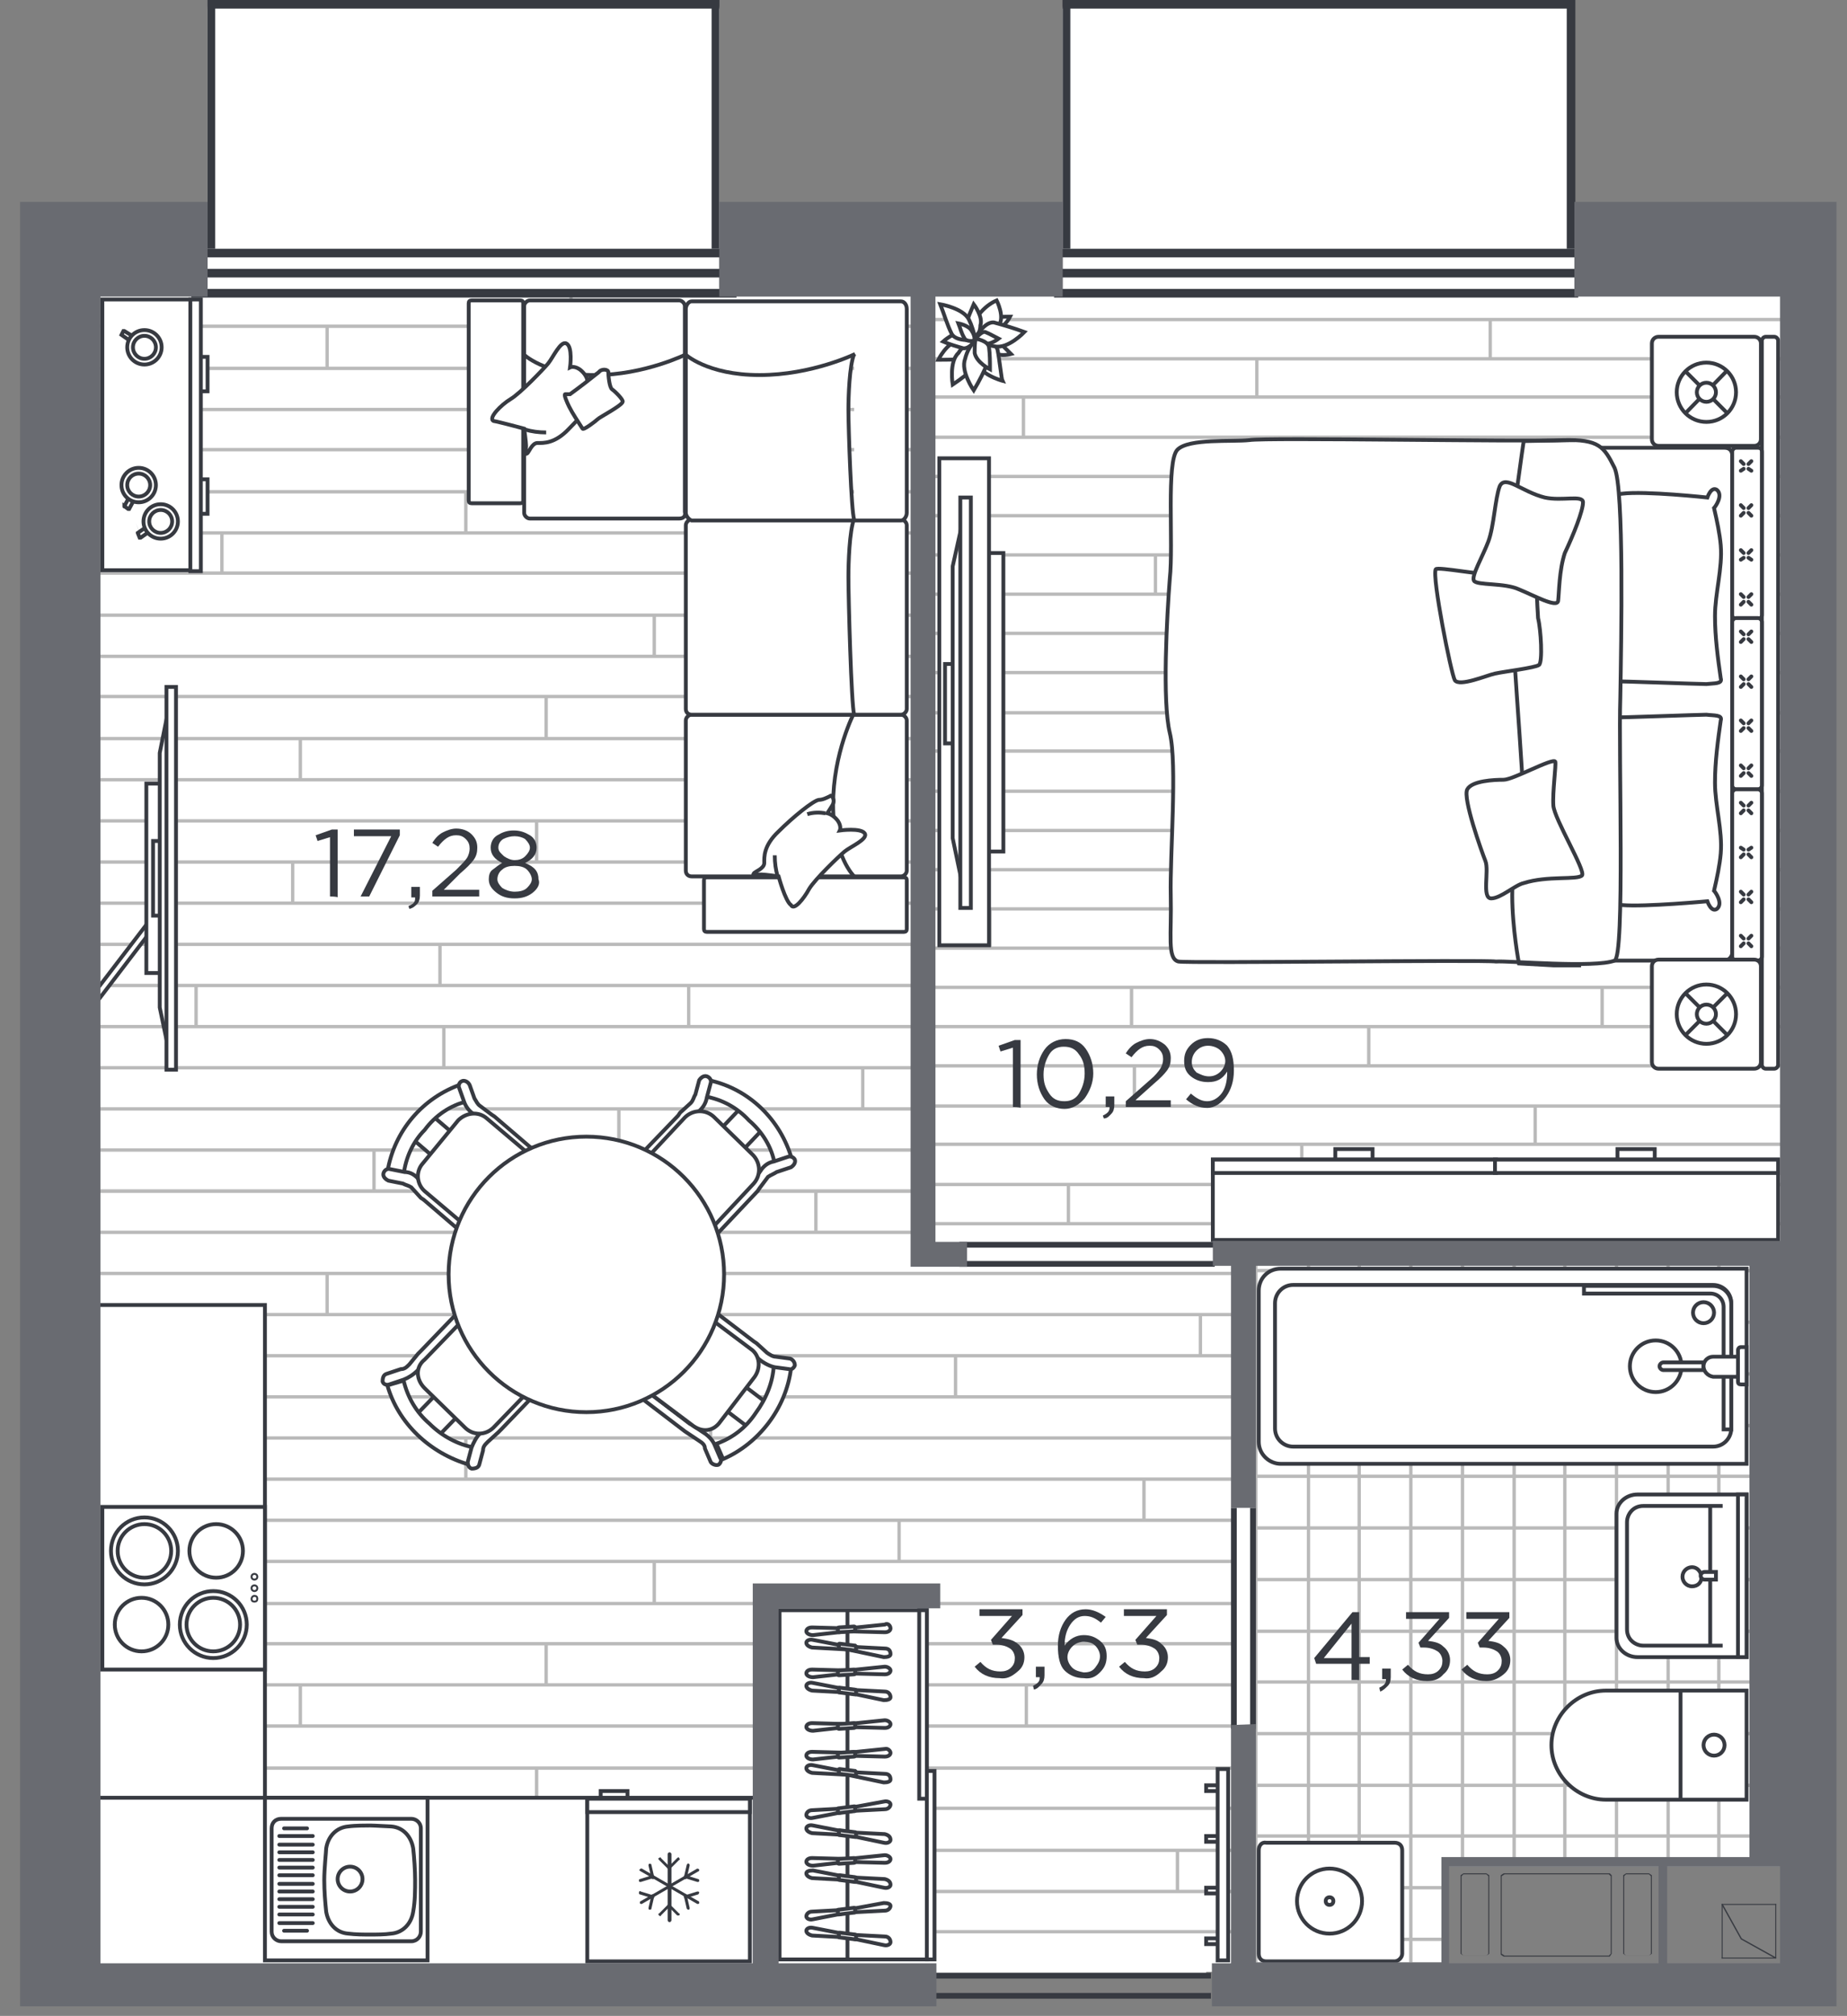 <?xml version="1.0" encoding="utf-8"?>
<!-- Generator: Adobe Illustrator 28.0.0, SVG Export Plug-In . SVG Version: 6.00 Build 0)  -->
<svg version="1.1" id="Слой_1" xmlns="http://www.w3.org/2000/svg" xmlns:xlink="http://www.w3.org/1999/xlink" x="0px" y="0px"
	 viewBox="0 0 193.1 210.7" style="enable-background:new 0 0 193.1 210.7;" xml:space="preserve">
<rect x="0" y="0" width="193.1" height="210.7" fill="#808080" stroke="none"/>
<style type="text/css">
	.st0{fill-rule:evenodd;clip-rule:evenodd;fill:#FFFFFF;}
	.st1{fill:#FFFFFF;}
	.st2{clip-path:url(#SVGID_00000089573560092362027030000005080569316232895910_);}
	.st3{fill:none;stroke:#BABABA;stroke-width:0.35;stroke-miterlimit:10;}
	.st4{clip-path:url(#SVGID_00000130634165015502110220000015498538796596949674_);}
	.st5{clip-path:url(#SVGID_00000152236573691657341700000016448507938721013177_);}
	.st6{fill:#FFFFFF;stroke:#373A41;stroke-width:0.4;stroke-miterlimit:10;}
	.st7{fill-rule:evenodd;clip-rule:evenodd;fill:#373A41;}
	.st8{fill-rule:evenodd;clip-rule:evenodd;fill:#FFFFFF;stroke:#373A41;stroke-width:0.4;stroke-miterlimit:10;}
	.st9{fill:none;stroke:#373A41;stroke-width:0.4;stroke-linecap:round;stroke-linejoin:round;}
	.st10{fill:#FFFFFF;stroke:#373A41;stroke-width:0.2;stroke-miterlimit:10;}
	.st11{fill-rule:evenodd;clip-rule:evenodd;fill:#FFFFFF;stroke:#373A41;stroke-width:0.2;stroke-miterlimit:10;}
	.st12{fill:none;stroke:#373A41;stroke-width:0.4;stroke-miterlimit:10;}
	.st13{fill:#373A41;}
	.st14{fill-rule:evenodd;clip-rule:evenodd;fill:#696B71;}
</style>
<g id="apartments">
	<polygon id="APT-82" class="st0" points="187.2,31 187.2,195.1 151.4,195.1 151.4,205.2 126.1,205.2 126.1,206.2 97.8,206.2 
		97.8,205.2 10.5,205.3 10.5,31 21.7,30.9 21.7,0.7 75.2,0.7 75.2,31 111.1,31 111.1,0.7 164.6,0.7 164.6,31 	"/>
</g>
<g id="texture">
	<polygon class="st1" points="150.7,194.6 184.2,194.6 184.2,127.9 131.2,127.9 131.2,205.1 150.7,205.1 	"/>
	<g>
		<defs>
			<polygon id="SVGID_1_" points="150.7,194.6 184.2,194.6 184.2,127.9 131.2,127.9 131.2,205.1 150.7,205.1 			"/>
		</defs>
		<clipPath id="SVGID_00000105408898824519137710000008443229206731436930_">
			<use xlink:href="#SVGID_1_"  style="overflow:visible;"/>
		</clipPath>
		<g style="clip-path:url(#SVGID_00000105408898824519137710000008443229206731436930_);">
			<line class="st3" x1="129.7" y1="127.5" x2="213.7" y2="127.5"/>
			<line class="st3" x1="129.7" y1="132.8" x2="213.7" y2="132.8"/>
			<line class="st3" x1="129.7" y1="138.2" x2="213.7" y2="138.2"/>
			<line class="st3" x1="129.7" y1="143.6" x2="213.7" y2="143.6"/>
			<line class="st3" x1="129.7" y1="149" x2="213.7" y2="149"/>
			<line class="st3" x1="129.7" y1="154.3" x2="213.7" y2="154.3"/>
			<line class="st3" x1="129.7" y1="159.7" x2="213.7" y2="159.7"/>
			<line class="st3" x1="129.7" y1="165.1" x2="213.7" y2="165.1"/>
			<line class="st3" x1="129.7" y1="170.5" x2="213.7" y2="170.5"/>
			<line class="st3" x1="129.7" y1="175.8" x2="213.7" y2="175.8"/>
			<line class="st3" x1="129.7" y1="181.2" x2="213.7" y2="181.2"/>
			<line class="st3" x1="129.7" y1="186.6" x2="213.7" y2="186.6"/>
			<line class="st3" x1="129.7" y1="191.9" x2="213.7" y2="191.9"/>
			<line class="st3" x1="129.7" y1="197.3" x2="213.7" y2="197.3"/>
			<line class="st3" x1="129.7" y1="202.7" x2="213.7" y2="202.7"/>
			<line class="st3" x1="129.7" y1="208.1" x2="213.7" y2="208.1"/>
			<line class="st3" x1="212" y1="125.7" x2="212" y2="209.8"/>
			<line class="st3" x1="206.6" y1="125.7" x2="206.6" y2="209.8"/>
			<line class="st3" x1="201.2" y1="125.7" x2="201.2" y2="209.8"/>
			<line class="st3" x1="195.9" y1="125.7" x2="195.9" y2="209.8"/>
			<line class="st3" x1="190.4" y1="125.7" x2="190.4" y2="209.8"/>
			<line class="st3" x1="185.1" y1="125.7" x2="185.1" y2="209.8"/>
			<line class="st3" x1="179.7" y1="125.7" x2="179.7" y2="209.8"/>
			<line class="st3" x1="174.4" y1="125.7" x2="174.4" y2="209.8"/>
			<line class="st3" x1="169" y1="125.7" x2="169" y2="209.8"/>
			<line class="st3" x1="163.6" y1="125.7" x2="163.6" y2="209.8"/>
			<line class="st3" x1="158.3" y1="125.7" x2="158.3" y2="209.8"/>
			<line class="st3" x1="152.9" y1="125.7" x2="152.9" y2="209.8"/>
			<line class="st3" x1="147.5" y1="125.7" x2="147.5" y2="209.8"/>
			<line class="st3" x1="142.1" y1="125.7" x2="142.1" y2="209.8"/>
			<line class="st3" x1="136.8" y1="125.7" x2="136.8" y2="209.8"/>
			<line class="st3" x1="131.3" y1="125.7" x2="131.3" y2="209.8"/>
		</g>
	</g>
	<polygon class="st1" points="129,206.1 128.9,131.9 96.7,131.9 97,30.7 7.4,30.7 7.4,193.1 7.5,205.9 96.5,206.1 	"/>
	<g>
		<defs>
			<polygon id="SVGID_00000152967696933106582460000006745461942891685822_" points="129,206.1 128.9,131.9 96.7,131.9 97,30.7 
				7.4,30.7 7.4,193.1 7.5,205.9 96.5,206.1 			"/>
		</defs>
		<clipPath id="SVGID_00000052823585376136347730000004899378023668758199_">
			<use xlink:href="#SVGID_00000152967696933106582460000006745461942891685822_"  style="overflow:visible;"/>
		</clipPath>
		<g style="clip-path:url(#SVGID_00000052823585376136347730000004899378023668758199_);">
			<line class="st3" x1="211" y1="124.5" x2="-11.2" y2="124.5"/>
			<line class="st3" x1="211" y1="120.2" x2="-11.2" y2="120.2"/>
			<line class="st3" x1="211" y1="115.9" x2="-11.2" y2="115.9"/>
			<line class="st3" x1="211" y1="111.6" x2="-11.2" y2="111.6"/>
			<line class="st3" x1="211" y1="107.3" x2="-11.2" y2="107.3"/>
			<line class="st3" x1="211" y1="103" x2="-11.2" y2="103"/>
			<line class="st3" x1="211" y1="98.7" x2="-11.2" y2="98.7"/>
			<line class="st3" x1="211" y1="94.4" x2="-11.2" y2="94.4"/>
			<line class="st3" x1="211" y1="90.1" x2="-11.2" y2="90.1"/>
			<line class="st3" x1="211" y1="85.8" x2="-11.2" y2="85.8"/>
			<line class="st3" x1="211" y1="81.5" x2="-11.2" y2="81.5"/>
			<line class="st3" x1="211" y1="77.2" x2="-11.2" y2="77.2"/>
			<line class="st3" x1="211" y1="72.8" x2="-11.2" y2="72.8"/>
			<line class="st3" x1="211" y1="68.6" x2="-11.2" y2="68.6"/>
			<line class="st3" x1="211" y1="64.3" x2="-11.2" y2="64.3"/>
			<line class="st3" x1="211" y1="59.9" x2="-11.2" y2="59.9"/>
			<line class="st3" x1="211" y1="55.7" x2="-11.2" y2="55.7"/>
			<line class="st3" x1="211" y1="51.4" x2="-11.2" y2="51.4"/>
			<line class="st3" x1="211" y1="47" x2="-11.2" y2="47"/>
			<line class="st3" x1="211" y1="42.8" x2="-11.2" y2="42.8"/>
			<line class="st3" x1="211" y1="38.5" x2="-11.2" y2="38.5"/>
			<line class="st3" x1="211" y1="34.1" x2="-11.2" y2="34.1"/>
			<line class="st3" x1="211" y1="29.9" x2="-11.2" y2="29.9"/>
			<line class="st3" x1="211" y1="25.5" x2="-11.2" y2="25.5"/>
			<line class="st3" x1="202.2" y1="29.9" x2="202.2" y2="25.5"/>
			<line class="st3" x1="176.6" y1="34.1" x2="176.6" y2="29.9"/>
			<line class="st3" x1="151" y1="38.5" x2="151" y2="34.1"/>
			<line class="st3" x1="125.5" y1="42.8" x2="125.5" y2="38.5"/>
			<line class="st3" x1="99.9" y1="47" x2="99.9" y2="42.8"/>
			<line class="st3" x1="74.3" y1="51.4" x2="74.3" y2="47"/>
			<line class="st3" x1="48.7" y1="55.7" x2="48.7" y2="51.4"/>
			<line class="st3" x1="23.2" y1="59.9" x2="23.2" y2="55.7"/>
			<line class="st3" x1="-2.4" y1="64.3" x2="-2.4" y2="59.9"/>
			<line class="st3" x1="196.3" y1="47" x2="196.3" y2="42.8"/>
			<line class="st3" x1="170.7" y1="51.4" x2="170.7" y2="47"/>
			<line class="st3" x1="145.1" y1="55.7" x2="145.1" y2="51.4"/>
			<line class="st3" x1="119.6" y1="59.9" x2="119.6" y2="55.7"/>
			<line class="st3" x1="94" y1="64.3" x2="94" y2="59.9"/>
			<line class="st3" x1="68.4" y1="68.6" x2="68.4" y2="64.3"/>
			<line class="st3" x1="184" y1="68.6" x2="184" y2="64.3"/>
			<line class="st3" x1="158.5" y1="72.8" x2="158.5" y2="68.6"/>
			<line class="st3" x1="132.9" y1="77.2" x2="132.9" y2="72.8"/>
			<line class="st3" x1="107.3" y1="81.5" x2="107.3" y2="77.2"/>
			<line class="st3" x1="81.7" y1="85.8" x2="81.7" y2="81.5"/>
			<line class="st3" x1="56.1" y1="90.1" x2="56.1" y2="85.8"/>
			<line class="st3" x1="30.6" y1="94.4" x2="30.6" y2="90.1"/>
			<line class="st3" x1="5" y1="98.7" x2="5" y2="94.4"/>
			<line class="st3" x1="57.1" y1="77.2" x2="57.1" y2="72.8"/>
			<line class="st3" x1="31.4" y1="81.5" x2="31.4" y2="77.2"/>
			<line class="st3" x1="5.9" y1="85.8" x2="5.9" y2="81.5"/>
			<line class="st3" x1="46" y1="103" x2="46" y2="98.7"/>
			<line class="st3" x1="20.5" y1="107.3" x2="20.5" y2="103"/>
			<line class="st3" x1="-5.1" y1="111.6" x2="-5.1" y2="107.3"/>
			<line class="st3" x1="90.2" y1="115.9" x2="90.2" y2="111.6"/>
			<line class="st3" x1="64.7" y1="120.2" x2="64.7" y2="115.9"/>
			<line class="st3" x1="39.1" y1="124.5" x2="39.1" y2="120.2"/>
			<line class="st3" x1="199.9" y1="85.8" x2="199.9" y2="81.5"/>
			<line class="st3" x1="174.3" y1="90.1" x2="174.3" y2="85.8"/>
			<line class="st3" x1="148.7" y1="94.4" x2="148.7" y2="90.1"/>
			<line class="st3" x1="123.1" y1="98.7" x2="123.1" y2="94.4"/>
			<line class="st3" x1="97.5" y1="103" x2="97.5" y2="98.7"/>
			<line class="st3" x1="72" y1="107.3" x2="72" y2="103"/>
			<line class="st3" x1="46.4" y1="111.6" x2="46.4" y2="107.3"/>
			<line class="st3" x1="185.7" y1="111.6" x2="185.7" y2="107.3"/>
			<line class="st3" x1="160.2" y1="115.9" x2="160.2" y2="111.6"/>
			<line class="st3" x1="134.6" y1="120.2" x2="134.6" y2="115.9"/>
			<line class="st3" x1="109" y1="124.5" x2="109" y2="120.2"/>
			<line class="st3" x1="85.3" y1="29.9" x2="85.3" y2="25.5"/>
			<line class="st3" x1="59.7" y1="34.2" x2="59.7" y2="29.9"/>
			<line class="st3" x1="34.2" y1="38.5" x2="34.2" y2="34.2"/>
			<line class="st3" x1="8.6" y1="42.8" x2="8.6" y2="38.5"/>
			<line class="st3" x1="211" y1="223.5" x2="-11.2" y2="223.5"/>
			<line class="st3" x1="211" y1="219.2" x2="-11.2" y2="219.2"/>
			<line class="st3" x1="211" y1="214.8" x2="-11.2" y2="214.8"/>
			<line class="st3" x1="211" y1="210.6" x2="-11.2" y2="210.6"/>
			<line class="st3" x1="211" y1="206.3" x2="-11.2" y2="206.3"/>
			<line class="st3" x1="211" y1="201.9" x2="-11.2" y2="201.9"/>
			<line class="st3" x1="211" y1="197.7" x2="-11.2" y2="197.7"/>
			<line class="st3" x1="211" y1="193.4" x2="-11.2" y2="193.4"/>
			<line class="st3" x1="211" y1="189" x2="-11.2" y2="189"/>
			<line class="st3" x1="211" y1="184.8" x2="-11.2" y2="184.8"/>
			<line class="st3" x1="211" y1="180.4" x2="-11.2" y2="180.4"/>
			<line class="st3" x1="211" y1="176.1" x2="-11.2" y2="176.1"/>
			<line class="st3" x1="211" y1="171.8" x2="-11.2" y2="171.8"/>
			<line class="st3" x1="211" y1="167.6" x2="-11.2" y2="167.6"/>
			<line class="st3" x1="211" y1="163.2" x2="-11.2" y2="163.2"/>
			<line class="st3" x1="211" y1="158.9" x2="-11.2" y2="158.9"/>
			<line class="st3" x1="211" y1="154.6" x2="-11.2" y2="154.6"/>
			<line class="st3" x1="211" y1="150.3" x2="-11.2" y2="150.3"/>
			<line class="st3" x1="211" y1="146" x2="-11.2" y2="146"/>
			<line class="st3" x1="211" y1="141.7" x2="-11.2" y2="141.7"/>
			<line class="st3" x1="211" y1="137.4" x2="-11.2" y2="137.4"/>
			<line class="st3" x1="211" y1="133.1" x2="-11.2" y2="133.1"/>
			<line class="st3" x1="211" y1="128.8" x2="-11.2" y2="128.8"/>
			<line class="st3" x1="211" y1="124.5" x2="-11.2" y2="124.5"/>
			<line class="st3" x1="202.2" y1="128.8" x2="202.2" y2="124.5"/>
			<line class="st3" x1="176.6" y1="133.1" x2="176.6" y2="128.8"/>
			<line class="st3" x1="151" y1="137.4" x2="151" y2="133.1"/>
			<line class="st3" x1="125.5" y1="141.7" x2="125.5" y2="137.4"/>
			<line class="st3" x1="99.9" y1="146" x2="99.9" y2="141.7"/>
			<line class="st3" x1="74.3" y1="150.3" x2="74.3" y2="146"/>
			<line class="st3" x1="48.7" y1="154.6" x2="48.7" y2="150.3"/>
			<line class="st3" x1="23.2" y1="158.9" x2="23.2" y2="154.6"/>
			<line class="st3" x1="-2.4" y1="163.2" x2="-2.4" y2="158.9"/>
			<line class="st3" x1="196.3" y1="146" x2="196.3" y2="141.7"/>
			<line class="st3" x1="170.7" y1="150.3" x2="170.7" y2="146"/>
			<line class="st3" x1="145.1" y1="154.6" x2="145.1" y2="150.3"/>
			<line class="st3" x1="119.6" y1="158.9" x2="119.6" y2="154.6"/>
			<line class="st3" x1="94" y1="163.2" x2="94" y2="158.9"/>
			<line class="st3" x1="68.4" y1="167.6" x2="68.4" y2="163.2"/>
			<line class="st3" x1="184" y1="167.6" x2="184" y2="163.2"/>
			<line class="st3" x1="158.5" y1="171.8" x2="158.5" y2="167.6"/>
			<line class="st3" x1="132.9" y1="176.1" x2="132.9" y2="171.8"/>
			<line class="st3" x1="107.3" y1="180.4" x2="107.3" y2="176.1"/>
			<line class="st3" x1="81.7" y1="184.8" x2="81.7" y2="180.4"/>
			<line class="st3" x1="56.1" y1="189" x2="56.1" y2="184.8"/>
			<line class="st3" x1="30.6" y1="193.4" x2="30.6" y2="189"/>
			<line class="st3" x1="5" y1="197.7" x2="5" y2="193.4"/>
			<line class="st3" x1="57.1" y1="176.1" x2="57.1" y2="171.8"/>
			<line class="st3" x1="31.4" y1="180.4" x2="31.4" y2="176.1"/>
			<line class="st3" x1="5.9" y1="184.8" x2="5.9" y2="180.4"/>
			<line class="st3" x1="46" y1="201.9" x2="46" y2="197.7"/>
			<line class="st3" x1="20.5" y1="206.3" x2="20.5" y2="201.9"/>
			<line class="st3" x1="-5.1" y1="210.6" x2="-5.1" y2="206.3"/>
			<line class="st3" x1="90.2" y1="214.8" x2="90.2" y2="210.6"/>
			<line class="st3" x1="64.7" y1="219.2" x2="64.7" y2="214.8"/>
			<line class="st3" x1="39.1" y1="223.5" x2="39.1" y2="219.2"/>
			<line class="st3" x1="199.9" y1="184.8" x2="199.9" y2="180.4"/>
			<line class="st3" x1="174.3" y1="189" x2="174.3" y2="184.8"/>
			<line class="st3" x1="148.7" y1="193.4" x2="148.7" y2="189"/>
			<line class="st3" x1="123.1" y1="197.7" x2="123.1" y2="193.4"/>
			<line class="st3" x1="97.5" y1="201.9" x2="97.5" y2="197.7"/>
			<line class="st3" x1="72" y1="206.3" x2="72" y2="201.9"/>
			<line class="st3" x1="46.4" y1="210.6" x2="46.4" y2="206.3"/>
			<line class="st3" x1="185.7" y1="210.6" x2="185.7" y2="206.3"/>
			<line class="st3" x1="160.2" y1="214.8" x2="160.2" y2="210.6"/>
			<line class="st3" x1="134.6" y1="219.2" x2="134.6" y2="214.8"/>
			<line class="st3" x1="109" y1="223.5" x2="109" y2="219.2"/>
			<line class="st3" x1="85.3" y1="128.8" x2="85.3" y2="124.5"/>
			<line class="st3" x1="59.7" y1="133.2" x2="59.7" y2="128.8"/>
			<line class="st3" x1="34.2" y1="137.4" x2="34.2" y2="133.2"/>
			<line class="st3" x1="8.6" y1="141.7" x2="8.6" y2="137.4"/>
		</g>
	</g>
	<polygon class="st1" points="186.3,129.9 186.3,30.3 97.7,30.3 97.7,129.9 	"/>
	<g>
		<defs>
			<polygon id="SVGID_00000017492496291848556160000003367086608879157121_" points="186.3,129.9 186.3,30.3 97.7,30.3 97.7,129.9 
							"/>
		</defs>
		<clipPath id="SVGID_00000034789058664910464000000005817266897810655899_">
			<use xlink:href="#SVGID_00000017492496291848556160000003367086608879157121_"  style="overflow:visible;"/>
		</clipPath>
		<g style="clip-path:url(#SVGID_00000034789058664910464000000005817266897810655899_);">
			<line class="st3" x1="275.8" y1="127.9" x2="63.6" y2="127.9"/>
			<line class="st3" x1="275.8" y1="123.8" x2="63.6" y2="123.8"/>
			<line class="st3" x1="275.8" y1="119.6" x2="63.6" y2="119.6"/>
			<line class="st3" x1="275.8" y1="115.6" x2="63.6" y2="115.6"/>
			<line class="st3" x1="275.8" y1="111.4" x2="63.6" y2="111.4"/>
			<line class="st3" x1="275.8" y1="107.3" x2="63.6" y2="107.3"/>
			<line class="st3" x1="275.8" y1="103.2" x2="63.6" y2="103.2"/>
			<line class="st3" x1="275.8" y1="99.1" x2="63.6" y2="99.1"/>
			<line class="st3" x1="275.8" y1="95" x2="63.6" y2="95"/>
			<line class="st3" x1="275.8" y1="90.9" x2="63.6" y2="90.9"/>
			<line class="st3" x1="275.8" y1="86.8" x2="63.6" y2="86.8"/>
			<line class="st3" x1="275.8" y1="82.7" x2="63.6" y2="82.7"/>
			<line class="st3" x1="275.8" y1="78.5" x2="63.6" y2="78.5"/>
			<line class="st3" x1="275.8" y1="74.5" x2="63.6" y2="74.5"/>
			<line class="st3" x1="275.8" y1="70.3" x2="63.6" y2="70.3"/>
			<line class="st3" x1="275.8" y1="66.2" x2="63.6" y2="66.2"/>
			<line class="st3" x1="275.8" y1="62.1" x2="63.6" y2="62.1"/>
			<line class="st3" x1="275.8" y1="58" x2="63.6" y2="58"/>
			<line class="st3" x1="275.8" y1="53.9" x2="63.6" y2="53.9"/>
			<line class="st3" x1="275.8" y1="49.8" x2="63.6" y2="49.8"/>
			<line class="st3" x1="275.8" y1="45.7" x2="63.6" y2="45.7"/>
			<line class="st3" x1="275.8" y1="41.5" x2="63.6" y2="41.5"/>
			<line class="st3" x1="275.8" y1="37.5" x2="63.6" y2="37.5"/>
			<line class="st3" x1="275.8" y1="33.4" x2="63.6" y2="33.4"/>
			<line class="st3" x1="267.4" y1="37.5" x2="267.4" y2="33.4"/>
			<line class="st3" x1="243" y1="41.5" x2="243" y2="37.5"/>
			<line class="st3" x1="218.6" y1="45.7" x2="218.6" y2="41.5"/>
			<line class="st3" x1="194.2" y1="49.8" x2="194.2" y2="45.7"/>
			<line class="st3" x1="169.7" y1="53.9" x2="169.7" y2="49.8"/>
			<line class="st3" x1="145.3" y1="58" x2="145.3" y2="53.9"/>
			<line class="st3" x1="120.8" y1="62.1" x2="120.8" y2="58"/>
			<line class="st3" x1="96.4" y1="66.2" x2="96.4" y2="62.1"/>
			<line class="st3" x1="72" y1="70.3" x2="72" y2="66.2"/>
			<line class="st3" x1="261.8" y1="53.9" x2="261.8" y2="49.8"/>
			<line class="st3" x1="237.4" y1="58" x2="237.4" y2="53.9"/>
			<line class="st3" x1="212.9" y1="62.1" x2="212.9" y2="58"/>
			<line class="st3" x1="188.5" y1="66.2" x2="188.5" y2="62.1"/>
			<line class="st3" x1="164.1" y1="70.3" x2="164.1" y2="66.2"/>
			<line class="st3" x1="139.6" y1="74.5" x2="139.6" y2="70.3"/>
			<line class="st3" x1="250.1" y1="74.5" x2="250.1" y2="70.3"/>
			<line class="st3" x1="225.7" y1="78.5" x2="225.7" y2="74.5"/>
			<line class="st3" x1="201.2" y1="82.7" x2="201.2" y2="78.5"/>
			<line class="st3" x1="176.8" y1="86.8" x2="176.8" y2="82.7"/>
			<line class="st3" x1="152.4" y1="90.9" x2="152.4" y2="86.8"/>
			<line class="st3" x1="127.9" y1="95" x2="127.9" y2="90.9"/>
			<line class="st3" x1="103.5" y1="99.1" x2="103.5" y2="95"/>
			<line class="st3" x1="79.1" y1="103.2" x2="79.1" y2="99.1"/>
			<line class="st3" x1="128.8" y1="82.7" x2="128.8" y2="78.5"/>
			<line class="st3" x1="104.3" y1="86.8" x2="104.3" y2="82.7"/>
			<line class="st3" x1="79.9" y1="90.9" x2="79.9" y2="86.8"/>
			<line class="st3" x1="118.3" y1="107.3" x2="118.3" y2="103.2"/>
			<line class="st3" x1="93.9" y1="111.4" x2="93.9" y2="107.3"/>
			<line class="st3" x1="69.5" y1="115.6" x2="69.5" y2="111.4"/>
			<line class="st3" x1="160.5" y1="119.6" x2="160.5" y2="115.6"/>
			<line class="st3" x1="136.1" y1="123.8" x2="136.1" y2="119.6"/>
			<line class="st3" x1="111.7" y1="127.9" x2="111.7" y2="123.8"/>
			<line class="st3" x1="265.2" y1="90.9" x2="265.2" y2="86.8"/>
			<line class="st3" x1="240.8" y1="95" x2="240.8" y2="90.9"/>
			<line class="st3" x1="216.4" y1="99.1" x2="216.4" y2="95"/>
			<line class="st3" x1="191.9" y1="103.2" x2="191.9" y2="99.1"/>
			<line class="st3" x1="167.5" y1="107.3" x2="167.5" y2="103.2"/>
			<line class="st3" x1="143.1" y1="111.4" x2="143.1" y2="107.3"/>
			<line class="st3" x1="118.6" y1="115.6" x2="118.6" y2="111.4"/>
			<line class="st3" x1="251.7" y1="115.6" x2="251.7" y2="111.4"/>
			<line class="st3" x1="227.3" y1="119.6" x2="227.3" y2="115.6"/>
			<line class="st3" x1="202.9" y1="123.8" x2="202.9" y2="119.6"/>
			<line class="st3" x1="178.4" y1="127.9" x2="178.4" y2="123.8"/>
			<line class="st3" x1="155.8" y1="37.5" x2="155.8" y2="33.4"/>
			<line class="st3" x1="131.4" y1="41.6" x2="131.4" y2="37.5"/>
			<line class="st3" x1="107" y1="45.7" x2="107" y2="41.6"/>
			<line class="st3" x1="82.5" y1="49.8" x2="82.5" y2="45.7"/>
		</g>
	</g>
</g>
<g id="sanitary">
	<rect x="9.8" y="136.4" class="st6" width="17.9" height="67.7"/>
	<rect x="8.2" y="187.9" class="st6" width="70.7" height="17.9"/>
	<rect x="61.4" y="188" class="st6" width="17" height="17"/>
	<rect x="61.4" y="188" class="st6" width="17" height="1.4"/>
	<rect x="62.8" y="187.2" class="st6" width="2.8" height="0.7"/>
	<path class="st7" d="M70,193.6L70,193.6c0.1,0,0.2,0.1,0.2,0.2v6.9c0,0.1-0.1,0.2-0.2,0.2l0,0c-0.1,0-0.2-0.1-0.2-0.2v-6.9
		C69.8,193.7,69.9,193.6,70,193.6z"/>
	<path class="st7" d="M68.9,194.2L68.9,194.2c0.1-0.1,0.2-0.1,0.2,0l0.9,0.9c0.1,0.1,0.1,0.2,0,0.2l0,0c-0.1,0.1-0.2,0.1-0.2,0
		l-0.9-0.9C68.8,194.3,68.8,194.2,68.9,194.2z"/>
	<path class="st7" d="M71,194.2L71,194.2c0.1,0.1,0.1,0.2,0,0.2l-0.9,0.9c-0.1,0.1-0.2,0.1-0.2,0l0,0c-0.1-0.1-0.1-0.2,0-0.2
		l0.9-0.9C70.9,194.1,71,194.1,71,194.2z"/>
	<path class="st7" d="M68.9,200.2L68.9,200.2c0.1,0.1,0.2,0.1,0.2,0l0.9-0.9c0.1-0.1,0.1-0.2,0-0.2l0,0c-0.1-0.1-0.2-0.1-0.2,0
		l-0.9,0.9C68.8,200,68.8,200.1,68.9,200.2z"/>
	<path class="st7" d="M71,200.2L71,200.2c0.1-0.1,0.1-0.2,0-0.2l-0.9-0.9c-0.1-0.1-0.2-0.1-0.2,0l0,0c-0.1,0.1-0.1,0.2,0,0.2
		l0.9,0.9C70.9,200.2,71,200.2,71,200.2z"/>
	<path class="st7" d="M73.1,195.4L73.1,195.4c0,0.1,0,0.2-0.1,0.2l-5.9,3.4c-0.1,0-0.2,0-0.2-0.1l0,0c0-0.1,0-0.2,0.1-0.2l5.9-3.4
		C72.9,195.3,73,195.3,73.1,195.4z"/>
	<path class="st7" d="M72,194.8L72,194.8c0.1,0,0.1,0.1,0.1,0.2l-0.3,1.3c0,0.1-0.1,0.1-0.2,0.1l0,0c-0.1,0-0.1-0.1-0.1-0.2l0.3-1.3
		C71.9,194.8,71.9,194.7,72,194.8z"/>
	<path class="st7" d="M73.1,196.6L73.1,196.6c0,0.1-0.1,0.1-0.2,0.1l-1.3-0.4c-0.1,0-0.1-0.1-0.1-0.2l0,0c0-0.1,0.1-0.1,0.2-0.1
		l1.3,0.4C73.1,196.4,73.1,196.5,73.1,196.6z"/>
	<path class="st7" d="M66.8,197.8L66.8,197.8c0,0.1,0,0.2,0.1,0.2l1.3,0.4c0.1,0,0.2,0,0.2-0.1l0,0c0-0.1,0-0.2-0.1-0.2l-1.3-0.4
		C66.9,197.6,66.8,197.7,66.8,197.8z"/>
	<path class="st7" d="M67.9,199.6L67.9,199.6c0.1,0,0.2,0,0.2-0.1l0.3-1.3c0-0.1,0-0.2-0.1-0.2l0,0c-0.1,0-0.2,0-0.2,0.1l-0.3,1.3
		C67.8,199.5,67.8,199.6,67.9,199.6z"/>
	<path class="st7" d="M66.9,195.4L66.9,195.4c0-0.1,0.1-0.1,0.2-0.1l5.9,3.4c0.1,0,0.1,0.1,0.1,0.2l0,0c0,0.1-0.1,0.1-0.2,0.1
		l-5.9-3.4C66.8,195.5,66.8,195.4,66.9,195.4z"/>
	<path class="st7" d="M66.8,196.6L66.8,196.6c0-0.1,0-0.2,0.1-0.2l1.3-0.4c0.1,0,0.2,0,0.2,0.1l0,0c0,0.1,0,0.2-0.1,0.2l-1.3,0.4
		C66.9,196.7,66.8,196.7,66.8,196.6z"/>
	<path class="st7" d="M67.9,194.8L67.9,194.8c0.1,0,0.2,0,0.2,0.1l0.3,1.3c0,0.1,0,0.2-0.1,0.2l0,0c-0.1,0-0.2,0-0.2-0.1l-0.3-1.3
		C67.8,194.9,67.8,194.8,67.9,194.8z"/>
	<path class="st7" d="M72,199.6L72,199.6c0.1,0,0.1-0.1,0.1-0.2l-0.3-1.3c0-0.1-0.1-0.1-0.2-0.1l0,0c-0.1,0-0.1,0.1-0.1,0.2l0.3,1.3
		C71.9,199.6,71.9,199.6,72,199.6z"/>
	<path class="st7" d="M73.1,197.8L73.1,197.8c0-0.1-0.1-0.1-0.2-0.1l-1.3,0.4c-0.1,0-0.1,0.1-0.1,0.2l0,0c0,0.1,0.1,0.1,0.2,0.1
		l1.3-0.4C73.1,197.9,73.1,197.8,73.1,197.8z"/>
	<rect x="27.7" y="187.9" class="st6" width="17" height="17"/>
	<path class="st6" d="M29.4,190.1H43c0.5,0,1,0.4,1,1v10.8c0,0.5-0.4,1-1,1H29.4c-0.5,0-1-0.4-1-1v-10.8
		C28.4,190.5,28.8,190.1,29.4,190.1z"/>
	<path class="st8" d="M38.7,190.8c-0.4,0-1.6,0-2.3,0.1c-1.2,0.1-2.1,1-2.3,2.3c0,0.3-0.2,2.1-0.2,3.3c0,1.2,0.1,2.3,0.2,3.3
		c0.2,1.2,1,2.2,2.3,2.3c0.8,0.1,1.6,0.1,2.3,0.1c0.7,0,1.5,0,2.2-0.1c1.2-0.1,2.1-1,2.3-2.3c0.2-1.1,0.2-2.3,0.2-3.3
		c0-1-0.1-2.4-0.2-3.3c-0.2-1.2-1-2.2-2.3-2.3C40.7,190.9,39.1,190.8,38.7,190.8L38.7,190.8z"/>
	<circle class="st6" cx="36.6" cy="196.4" r="1.3"/>
	<line class="st9" x1="29.7" y1="191.1" x2="32.1" y2="191.1"/>
	<line class="st9" x1="29.7" y1="201.8" x2="32.1" y2="201.8"/>
	<line class="st9" x1="29.2" y1="201" x2="32.7" y2="201"/>
	<line class="st9" x1="29.2" y1="200.1" x2="32.7" y2="200.1"/>
	<line class="st9" x1="29.2" y1="199.3" x2="32.7" y2="199.3"/>
	<line class="st9" x1="29.2" y1="198.5" x2="32.7" y2="198.5"/>
	<line class="st9" x1="29.2" y1="197.7" x2="32.7" y2="197.7"/>
	<line class="st9" x1="29.2" y1="196.9" x2="32.7" y2="196.9"/>
	<line class="st9" x1="29.2" y1="196" x2="32.7" y2="196"/>
	<line class="st9" x1="29.2" y1="195.2" x2="32.7" y2="195.2"/>
	<line class="st9" x1="29.2" y1="194.4" x2="32.7" y2="194.4"/>
	<line class="st9" x1="29.2" y1="193.6" x2="32.7" y2="193.6"/>
	<line class="st9" x1="29.2" y1="192.8" x2="32.7" y2="192.8"/>
	<line class="st9" x1="29.2" y1="191.9" x2="32.7" y2="191.9"/>
	<rect x="10.7" y="157.5" class="st6" width="17" height="17"/>
	<circle class="st6" cx="22.6" cy="162.1" r="2.8"/>
	<circle class="st6" cx="14.8" cy="169.8" r="2.8"/>
	<circle class="st6" cx="22.3" cy="169.8" r="3.5"/>
	<circle class="st6" cx="22.3" cy="169.8" r="2.8"/>
	<circle class="st6" cx="15.1" cy="162.1" r="3.5"/>
	<circle class="st6" cx="15.1" cy="162.1" r="2.8"/>
	<circle class="st10" cx="26.6" cy="164.8" r="0.3"/>
	<circle class="st10" cx="26.6" cy="166" r="0.3"/>
	<path class="st11" d="M26.3,167.1c0,0.2,0.1,0.3,0.3,0.3s0.3-0.1,0.3-0.3c0-0.2-0.1-0.3-0.3-0.3S26.3,167,26.3,167.1z"/>
	<path class="st6" d="M131.6,193.4v10.8c0,0.5,0.3,0.8,0.8,0.8h13.4c0.4,0,0.8-0.4,0.8-0.8v-10.8c0-0.5-0.3-0.8-0.8-0.8h-13.4
		C131.9,192.5,131.6,192.9,131.6,193.4z"/>
	<circle class="st6" cx="139" cy="198.7" r="3.4"/>
	<circle class="st6" cx="139" cy="198.7" r="0.4"/>
	<path class="st8" d="M182.6,188.1v-11.4h-14.7c-3.1,0-5.7,2.6-5.7,5.7s2.6,5.7,5.7,5.7L182.6,188.1L182.6,188.1z"/>
	<line class="st12" x1="175.7" y1="176.7" x2="175.7" y2="188.1"/>
	<circle class="st6" cx="179.2" cy="182.4" r="1.1"/>
	<path class="st8" d="M182.6,156.2h-1.2h-7h-3.2c-1.2,0-2.2,0.9-2.2,2v13c0,1.1,1,2,2.2,2h3.2h7h1.2V156.2L182.6,156.2z"/>
	<path class="st6" d="M180.1,157.4h-8.3c-1.1,0-1.7,0.9-1.7,1.7v11.2c0,1.1,0.9,1.7,1.7,1.7h8.3"/>
	<rect x="181.7" y="156.2" class="st6" width="0.9" height="17"/>
	<line class="st12" x1="178.8" y1="157.4" x2="178.8" y2="172.1"/>
	<path class="st6" d="M176.9,163.8c-0.5,0-1,0.4-1,1c0,0.5,0.4,1,1,1s1-0.4,1-1C177.8,164.2,177.4,163.8,176.9,163.8z"/>
	<path class="st6" d="M179.4,164.3v0.8h-1.2c-0.2,0-0.4-0.2-0.4-0.4l0,0c0-0.2,0.2-0.4,0.4-0.4L179.4,164.3L179.4,164.3L179.4,164.3
		z"/>
	<path class="st6" d="M131.6,150.7v-15.8c0-1.3,1-2.3,2.3-2.3h48.7V153h-48.7C132.7,153,131.6,152,131.6,150.7L131.6,150.7z"/>
	<path class="st6" d="M133.3,149.3v-13.1c0-1,0.8-1.9,1.9-1.9h43.9c1,0,1.9,0.8,1.9,1.9v13.1c0,1-0.8,1.9-1.9,1.9h-43.9
		C134.2,151.2,133.3,150.4,133.3,149.3z"/>
	<path class="st8" d="M165.6,135.2h13.2c0.8,0,1.4,0.6,1.4,1.4v12.8h0.8v-13.1c0-1.1-0.9-1.9-1.9-1.9h-13.5V135.2L165.6,135.2z"/>
	<circle class="st6" cx="178.1" cy="137.2" r="1.1"/>
	<circle class="st6" cx="173.1" cy="142.8" r="2.7"/>
	<path class="st6" d="M173.5,142.8L173.5,142.8c0-0.2,0.2-0.4,0.4-0.4h4.2v0.8h-4.2C173.7,143.2,173.5,143,173.5,142.8L173.5,142.8z
		"/>
	<path class="st6" d="M181.7,144.4v-3.3c0-0.1,0.1-0.3,0.3-0.3h0.6v3.9H182C181.8,144.7,181.7,144.6,181.7,144.4z"/>
	<path class="st6" d="M178.1,142.8L178.1,142.8c0-0.6,0.5-1,1-1h2.6v2.1h-2.6C178.5,143.8,178.1,143.3,178.1,142.8L178.1,142.8z"/>
</g>
<g id="doors">
	<rect x="96.5" y="208.3" class="st13" width="30.1" height="0.6"/>
	<rect x="96.5" y="206.2" class="st13" width="30.1" height="0.6"/>
	<rect x="130.7" y="157.6" class="st13" width="0.6" height="23.1"/>
	<rect x="128.7" y="157.6" class="st13" width="0.6" height="23.1"/>
	<rect x="100.3" y="131.8" class="st13" width="26.7" height="0.6"/>
	<rect x="100.3" y="129.8" class="st13" width="26.7" height="0.6"/>
</g>
<g id="glazing">
	<rect x="110.2" y="30.2" class="st13" width="54.8" height="0.9"/>
	<rect x="110.2" y="26" class="st13" width="54.8" height="0.9"/>
	<rect x="110.2" y="28.1" class="st13" width="54.8" height="0.9"/>
	<rect x="20" y="30.2" class="st13" width="57" height="0.9"/>
	<rect x="20" y="26" class="st13" width="57" height="0.9"/>
	<rect x="20" y="28.1" class="st13" width="57" height="0.9"/>
	<rect x="21.7" y="0" class="st13" width="53.5" height="0.9"/>
	<rect x="74.4" y="0" class="st13" width="0.8" height="26"/>
	<rect x="21.7" y="0" class="st13" width="0.8" height="26"/>
	<rect x="111.1" y="0" class="st13" width="53.5" height="0.9"/>
	<rect x="111.1" y="0" class="st13" width="0.8" height="26"/>
	<rect x="163.8" y="0" class="st13" width="0.9" height="26"/>
</g>
<g id="technical">
	<path class="st7" d="M172.4,195.8H170l-0.3,0.2v8.2l0.3,0.2h2.4l0.3-0.2V196L172.4,195.8L172.4,195.8z M170,195.9h2.4l0.2,0.2v8.1
		l-0.2,0.2H170l-0.2-0.2v-8.1L170,195.9z"/>
	<path class="st7" d="M168.4,204.2v-8.1l-0.2-0.2h-10.9l-0.3,0.2v8.1l0.3,0.2h10.9L168.4,204.2L168.4,204.2z M168.3,204.5l0.3-0.3
		L168.3,204.5h-11.1l-0.3-0.2V196l0.3-0.2h11.1l0.2,0.2l0,8.2L168.3,204.5L168.3,204.5z"/>
	<path class="st7" d="M155.4,195.8H153l-0.3,0.2v8.2l0.3,0.2h2.4l0.3-0.2V196L155.4,195.8L155.4,195.8z M153,195.9h2.4l0.2,0.2v8.1
		l-0.2,0.2H153l-0.2-0.2v-8.1L153,195.9z"/>
	<rect x="185.6" y="199" class="st13" width="0.1" height="5.7"/>
	<rect x="180" y="199" class="st13" width="0.1" height="5.7"/>
	<rect x="180" y="199" class="st13" width="5.7" height="0.1"/>
	<rect x="180" y="204.6" class="st13" width="5.7" height="0.1"/>
	<polygon class="st7" points="182.1,202.6 180.1,199 180,199.1 182,202.7 185.6,204.7 185.7,204.6 	"/>
</g>
<g id="furniture">
	<rect x="81.5" y="168.3" class="st6" width="15.4" height="36.5"/>
	<rect x="96.1" y="168.3" class="st6" width="0.8" height="19.7"/>
	<rect x="96.9" y="185.1" class="st6" width="0.8" height="19.7"/>
	<line class="st12" x1="88.6" y1="168.4" x2="88.6" y2="204.9"/>
	<path class="st6" d="M92.5,185.4l-3.9-0.2l-3.6-0.7c-0.4-0.1-0.7,0.1-0.7,0.3c0,0.2,0.2,0.4,0.6,0.5l3.7,0.2l3.8,0.8
		c0.4,0,0.7-0.1,0.7-0.3C93.1,185.6,92.9,185.4,92.5,185.4L92.5,185.4z"/>
	<path class="st6" d="M89.4,185.1l-1.6-0.2c-0.1,0-0.1,0-0.1,0.1v0.3c0,0.1,0,0.1,0.1,0.1l0,0l1.6,0.2c0.1,0,0.1,0,0.1-0.1v-0.3
		L89.4,185.1L89.4,185.1z"/>
	<path class="st6" d="M92.5,179.8l-3.9,0.4l-3.7-0.1c-0.4,0-0.6,0.2-0.6,0.4c0,0.2,0.3,0.4,0.7,0.4l3.6-0.4l3.9,0.1
		c0.4,0,0.6-0.2,0.6-0.4C93.1,180,92.8,179.8,92.5,179.8C92.5,179.8,92.5,179.8,92.5,179.8z"/>
	<path class="st6" d="M89.4,180.2v0.3c0,0.1-0.1,0.1-0.1,0.1l0,0l-1.6,0.1c-0.1,0-0.1-0.1-0.1-0.1l0,0v-0.3c0-0.1,0.1-0.1,0.1-0.1
		l1.6-0.1C89.4,180.1,89.4,180.2,89.4,180.2z"/>
	<path class="st6" d="M92.5,191.7l-3.9-0.2l-3.6-0.7c-0.4-0.1-0.7,0.1-0.7,0.3c0,0.2,0.2,0.4,0.6,0.5l3.7,0.2l3.8,0.8
		c0.4,0.1,0.7-0.1,0.7-0.3C93.1,192,92.9,191.8,92.5,191.7L92.5,191.7z"/>
	<path class="st6" d="M89.4,191.5l-1.6-0.2c-0.1,0-0.1,0-0.1,0.1v0.3c0,0.1,0,0.1,0.1,0.1l0,0l1.6,0.2c0.1,0,0.1,0,0.1-0.1v-0.3
		L89.4,191.5L89.4,191.5z"/>
	<path class="st6" d="M92.4,188.3l-3.8,0.7l-3.7,0.2c-0.4,0-0.6,0.3-0.6,0.5c0,0.2,0.3,0.4,0.7,0.3l3.6-0.7l3.9-0.2
		c0.4,0,0.6-0.3,0.6-0.5S92.8,188.2,92.4,188.3z"/>
	<path class="st6" d="M89.4,188.9v0.3c0,0.1,0,0.1-0.1,0.1l0,0l-1.6,0.2c-0.1,0-0.1,0-0.1-0.1l0,0v-0.3c0-0.1,0-0.1,0.1-0.1l0,0
		l1.6-0.2C89.4,188.8,89.4,188.8,89.4,188.9L89.4,188.9z"/>
	<path class="st6" d="M92.5,182.8l-3.9,0.4l-3.7-0.1c-0.4,0-0.6,0.2-0.6,0.4s0.3,0.4,0.7,0.4l3.6-0.4l3.9,0.1c0.4,0,0.6-0.2,0.6-0.4
		C93.1,183,92.8,182.7,92.5,182.8C92.5,182.8,92.5,182.8,92.5,182.8z"/>
	<path class="st6" d="M89.4,183.2v0.3c0,0.1-0.1,0.1-0.1,0.1l-1.6,0.1c-0.1,0-0.1-0.1-0.1-0.1l0,0v-0.3c0-0.1,0.1-0.1,0.1-0.1l0,0
		l1.6-0.1C89.4,183.1,89.4,183.2,89.4,183.2L89.4,183.2z"/>
	<path class="st6" d="M92.5,172.3l-3.9-0.2l-3.6-0.7c-0.4-0.1-0.7,0.1-0.7,0.3c0,0.2,0.2,0.4,0.6,0.5l3.7,0.2l3.8,0.8
		c0.4,0,0.7-0.1,0.7-0.3C93.1,172.5,92.9,172.3,92.5,172.3L92.5,172.3z"/>
	<path class="st6" d="M89.4,172l-1.6-0.2c-0.1,0-0.1,0-0.1,0.1v0.3c0,0.1,0,0.1,0.1,0.1l0,0l1.6,0.2c0.1,0,0.1,0,0.1-0.1v-0.3
		L89.4,172L89.4,172z"/>
	<path class="st6" d="M92.5,169.8l-3.9,0.4l-3.7-0.1c-0.4,0-0.6,0.2-0.6,0.4s0.3,0.4,0.7,0.4l3.6-0.4l3.9,0.1c0.4,0,0.6-0.2,0.6-0.4
		C93.1,169.9,92.8,169.6,92.5,169.8C92.5,169.8,92.5,169.8,92.5,169.8z"/>
	<path class="st6" d="M89.4,170.1v0.3c0,0.1-0.1,0.1-0.1,0.1l-1.6,0.1c-0.1,0-0.1-0.1-0.1-0.1l0,0v-0.3c0-0.1,0.1-0.1,0.1-0.1l0,0
		l1.6-0.1C89.4,170,89.4,170.1,89.4,170.1L89.4,170.1z"/>
	<path class="st6" d="M92.5,176.8l-3.9-0.2l-3.6-0.7c-0.4-0.1-0.7,0.1-0.7,0.3c0,0.2,0.2,0.4,0.6,0.5l3.7,0.2l3.8,0.8
		c0.4,0,0.7-0.1,0.7-0.3C93.1,177.1,92.9,176.8,92.5,176.8L92.5,176.8z"/>
	<path class="st6" d="M89.4,176.6l-1.6-0.2c-0.1,0-0.1,0-0.1,0.1v0.3c0,0.1,0,0.1,0.1,0.1l0,0l1.6,0.2c0.1,0,0.1,0,0.1-0.1v-0.3
		C89.5,176.6,89.4,176.6,89.4,176.6L89.4,176.6z"/>
	<path class="st6" d="M92.5,174.2l-3.9,0.4l-3.7-0.1c-0.4,0-0.6,0.2-0.6,0.4c0,0.2,0.3,0.4,0.7,0.4l3.6-0.4l3.9,0.1
		c0.4,0,0.6-0.2,0.6-0.4C93.1,174.4,92.8,174.2,92.5,174.2C92.5,174.2,92.5,174.2,92.5,174.2z"/>
	<path class="st6" d="M89.4,174.6v0.3c0,0.1-0.1,0.1-0.1,0.1l-1.6,0.1c-0.1,0-0.1-0.1-0.1-0.1l0,0v-0.3c0-0.1,0.1-0.1,0.1-0.1l0,0
		l1.6-0.1C89.4,174.5,89.4,174.6,89.4,174.6L89.4,174.6z"/>
	<path class="st6" d="M92.5,196.4l-3.9-0.2l-3.6-0.7c-0.4,0-0.7,0.1-0.7,0.3c0,0.2,0.2,0.4,0.6,0.5l3.7,0.2l3.8,0.8
		c0.4,0.1,0.7-0.1,0.7-0.3C93.1,196.7,92.9,196.5,92.5,196.4L92.5,196.4z"/>
	<path class="st6" d="M89.4,196.2l-1.6-0.2c-0.1,0-0.1,0-0.1,0.1v0.3c0,0.1,0,0.1,0.1,0.1l0,0l1.6,0.2c0.1,0,0.1,0,0.1-0.1l0,0v-0.3
		C89.5,196.2,89.4,196.2,89.4,196.2L89.4,196.2z"/>
	<path class="st6" d="M92.5,202.4l-3.9-0.2l-3.6-0.7c-0.4-0.1-0.7,0.1-0.7,0.3c0,0.2,0.2,0.4,0.6,0.5l3.7,0.2l3.8,0.8
		c0.4,0.1,0.7-0.1,0.7-0.3C93.1,202.7,92.9,202.4,92.5,202.4L92.5,202.4z"/>
	<path class="st6" d="M89.4,202.2c0,0,0.1,0,0.1,0.1v0.3c0,0.1,0,0.1-0.1,0.1l-1.6-0.2l0,0c-0.1,0-0.1,0-0.1-0.1v-0.3
		c0-0.1,0-0.1,0.1-0.1L89.4,202.2L89.4,202.2z"/>
	<path class="st6" d="M92.4,198.9c0.4,0,0.7,0.1,0.7,0.3c0,0.2-0.2,0.5-0.6,0.5l-3.9,0.2l-3.6,0.7c-0.4,0.1-0.7-0.1-0.7-0.3
		s0.2-0.5,0.6-0.5l3.7-0.2L92.4,198.9L92.4,198.9z"/>
	<path class="st6" d="M89.4,199.5L89.4,199.5c0,0,0-0.1-0.1-0.1l-1.6,0.2l0,0c-0.1,0-0.1,0-0.1,0.1v0.3l0,0c0,0.1,0,0.1,0.1,0.1
		l1.6-0.2l0,0c0.1,0,0.1,0,0.1-0.1V199.5L89.4,199.5z"/>
	<path class="st6" d="M92.5,193.9c0.3,0,0.6,0.2,0.6,0.4c0,0.2-0.2,0.4-0.6,0.4l-3.9-0.1l-3.6,0.4c-0.4,0-0.7-0.2-0.7-0.4
		s0.2-0.4,0.6-0.4l3.7,0.1L92.5,193.9C92.5,193.9,92.5,193.9,92.5,193.9z"/>
	<path class="st6" d="M89.4,194.3v0.3c0,0.1-0.1,0.1-0.1,0.1l0,0l-1.6,0.1c-0.1,0-0.1-0.1-0.1-0.1v-0.3c0-0.1,0.1-0.1,0.1-0.1l0,0
		l1.6-0.1C89.4,194.2,89.4,194.3,89.4,194.3L89.4,194.3z"/>
	<rect x="126.1" y="186.6" class="st6" width="1.8" height="0.6"/>
	<rect x="126.1" y="202.6" class="st6" width="1.8" height="0.6"/>
	<rect x="126.1" y="197.3" class="st6" width="1.8" height="0.6"/>
	<rect x="126.1" y="191.9" class="st6" width="1.8" height="0.6"/>
	<path class="st6" d="M128.4,204.9v-20h-1.1v20H128.4z"/>
	
		<rect x="43.6" y="117.3" transform="matrix(0.65 -0.76 0.76 0.65 -74.411 75.897)" class="st6" width="3.2" height="2.8"/>
	<path class="st6" d="M48.3,113.3c-4.1,1.4-7.1,4.9-7.8,9.2l1.7,0.3c0.2-1.8,1-3.5,2.2-4.7c1.1-1.5,2.7-2.6,4.5-3L48.3,113.3
		L48.3,113.3L48.3,113.3z"/>
	<path class="st6" d="M57.5,122.3L57.5,122.3c-0.2,0.3-0.6,0.3-0.9,0.1l-5.6-4.8l-0.2-0.2l-1.2-0.9c-0.5-0.3-0.9-0.8-1.1-1.4
		l-0.5-1.4l0,0c-0.1-0.2,0-0.6,0.3-0.7l0,0c0.2-0.1,0.6,0,0.8,0.4l0.5,1.4c0.2,0.3,0.3,0.6,0.6,0.8l1.2,0.9l0.3,0.2l5.6,4.8l0,0
		C57.8,121.6,57.8,122,57.5,122.3L57.5,122.3L57.5,122.3z"/>
	<path class="st6" d="M50.7,130.3L50.7,130.3c0.2-0.3,0.2-0.6-0.1-0.9l-5.6-4.8l-0.2-0.2l-1-1.1c-0.4-0.5-0.9-0.8-1.5-0.8l-1.5-0.3
		l0,0c-0.3-0.1-0.6,0.1-0.7,0.4l0,0c-0.1,0.3,0.1,0.6,0.5,0.8l1.5,0.3c0.4,0.2,0.6,0.2,0.9,0.4l1,1.1l0.3,0.2l5.6,4.8
		C50.1,130.6,50.5,130.6,50.7,130.3L50.7,130.3L50.7,130.3z"/>
	<path class="st6" d="M44.2,121.6L44.2,121.6c-0.8,0.9-0.6,2.2,0.2,2.9l6.5,5.5c0.3,0.2,0.7,0.3,1-0.1l5.7-6.6
		c0.2-0.3,0.2-0.6-0.2-0.9l-6.5-5.5l0,0c-0.9-0.8-2.2-0.6-3,0.2L44.2,121.6L44.2,121.6L44.2,121.6z"/>
	
		<rect x="44.2" y="146.3" transform="matrix(0.697 -0.718 0.718 0.697 -92.263 77.571)" class="st6" width="2.8" height="3.2"/>
	<path class="st6" d="M49.1,153.1l0.5-1.8c-1.7-0.3-3.4-1.2-4.7-2.5c-1.4-1.2-2.3-2.8-2.7-4.5l-1.7,0.5
		C41.6,148.7,44.9,151.9,49.1,153.1L49.1,153.1L49.1,153.1z"/>
	<path class="st6" d="M57.5,143.2L57.5,143.2c0.3,0.3,0.3,0.6,0,0.9l0,0l-5.1,5.3l-0.3,0.3l-1.1,1c-0.3,0.3-0.5,0.5-0.5,0.9
		l-0.4,1.5c-0.1,0.3-0.4,0.4-0.8,0.4l0,0c-0.3-0.1-0.4-0.4-0.4-0.7l0,0l0.4-1.5c0.2-0.5,0.5-1.1,0.9-1.5l1.1-1l0.2-0.2l5.1-5.3
		C56.9,143,57.3,143,57.5,143.2L57.5,143.2L57.5,143.2z"/>
	<path class="st6" d="M50,135.9L50,135.9c-0.3-0.3-0.6-0.2-0.9,0l-5.1,5.3l-0.3,0.3l-0.9,1.1c-0.3,0.3-0.5,0.5-0.9,0.5l-1.5,0.5
		c-0.3,0.1-0.4,0.4-0.4,0.8l0,0c0.1,0.3,0.4,0.4,0.7,0.3l0,0l1.5-0.5c0.5-0.2,1-0.5,1.5-1l0.9-1.1l0.2-0.2l5.1-5.3
		C50.2,136.5,50.2,136.2,50,135.9L50,135.9L50,135.9z"/>
	<path class="st6" d="M44.4,145.1l4.2,4.1c0.9,0.9,2.2,0.8,3,0l0,0l5.9-6.1c0.3-0.3,0.3-0.7,0.1-1l-6.3-6.1c-0.3-0.3-0.7-0.3-1,0
		l-5.9,6.1C43.4,142.9,43.5,144.2,44.4,145.1L44.4,145.1L44.4,145.1z"/>
	<rect x="76.2" y="116.3" transform="matrix(0.689 -0.725 0.725 0.689 -61.309 92.946)" class="st6" width="2.8" height="3.2"/>
	<path class="st6" d="M82.8,121.2c-1.2-4.2-4.5-7.4-8.7-8.3l-0.4,1.7c1.8,0.3,3.4,1.2,4.6,2.5c1.4,1.2,2.4,2.8,2.7,4.6L82.8,121.2
		C82.8,121.2,82.8,121.2,82.8,121.2z"/>
	<path class="st6" d="M73.3,130L73.3,130c-0.3-0.2-0.3-0.6,0-0.9l5.1-5.3l0.2-0.2l0.9-1.2c0.3-0.5,0.8-0.9,1.4-1l1.5-0.5l0,0
		c0.3-0.1,0.6,0.1,0.7,0.3l0,0c0.1,0.3-0.1,0.6-0.4,0.8l-1.5,0.5c-0.3,0.2-0.6,0.3-0.9,0.5l-0.9,1.2l-0.2,0.3l-5.1,5.4l0,0
		C74,130.3,73.6,130.3,73.3,130L73.3,130L73.3,130z"/>
	<path class="st6" d="M65.7,122.7L65.7,122.7c0.3,0.2,0.6,0.2,0.9,0l5.1-5.3l0.2-0.2l1.1-1c0.5-0.4,0.8-0.9,0.9-1.5l0.4-1.5l0,0
		c0.1-0.3-0.1-0.6-0.4-0.7l0,0c-0.3-0.1-0.6,0.1-0.8,0.4l-0.4,1.5c-0.2,0.3-0.2,0.6-0.5,0.9l-1.1,1l-0.2,0.3l-5.1,5.3
		C65.4,122.1,65.4,122.5,65.7,122.7L65.7,122.7L65.7,122.7z"/>
	<path class="st6" d="M74.6,116.7L74.6,116.7c-0.9-0.8-2.2-0.7-3,0.1l-5.8,6.2c-0.2,0.3-0.3,0.7,0,1l6.3,6c0.3,0.2,0.6,0.2,0.9-0.1
		l5.8-6.2l0,0c0.8-0.9,0.7-2.2-0.1-3L74.6,116.7L74.6,116.7L74.6,116.7z"/>
	
		<rect x="76.5" y="145.6" transform="matrix(0.605 -0.796 0.796 0.605 -86.221 120.264)" class="st6" width="3.2" height="2.8"/>
	<path class="st6" d="M82.7,143l-1.8-0.3c-0.1,1.8-0.8,3.5-1.9,5c-1,1.5-2.4,2.6-4.1,3.2l0.7,1.6C79.3,150.9,82.2,147.2,82.7,143
		L82.7,143L82.7,143z"/>
	<path class="st6" d="M72,135.8L72,135.8c0.2-0.3,0.6-0.3,0.9-0.1l0,0l5.9,4.5l0.3,0.2l1.1,1c0.3,0.2,0.6,0.4,0.9,0.4l1.5,0.2
		c0.3,0.1,0.5,0.4,0.5,0.7l0,0c-0.1,0.3-0.4,0.5-0.6,0.4l0,0l-1.5-0.2c-0.5-0.1-1.1-0.4-1.6-0.8l-1.1-1l-0.2-0.1l-5.9-4.5
		C71.8,136.4,71.8,136.1,72,135.8L72,135.8L72,135.8z"/>
	<path class="st6" d="M65.6,144.2L65.6,144.2c-0.2,0.3-0.2,0.6,0.1,0.9l5.9,4.5l0.3,0.2l1.2,0.8c0.3,0.2,0.6,0.4,0.6,0.8l0.6,1.4
		c0.1,0.2,0.5,0.4,0.8,0.3l0,0c0.2-0.1,0.4-0.5,0.2-0.7l0,0l-0.6-1.4c-0.2-0.5-0.7-1-1.2-1.3l-1.2-0.8l-0.2-0.1l-5.9-4.5
		C66.1,143.8,65.8,143.9,65.6,144.2L65.6,144.2L65.6,144.2z"/>
	<path class="st6" d="M75.3,148.6l3.6-4.7c0.7-1,0.5-2.3-0.4-2.9l0,0l-6.8-5.1c-0.3-0.2-0.7-0.2-1,0l-5.3,6.9
		c-0.2,0.3-0.2,0.7,0.1,1l6.8,5.1C73.4,149.8,74.6,149.6,75.3,148.6L75.3,148.6L75.3,148.6z"/>
	<circle class="st6" cx="61.3" cy="133.2" r="14.4"/>
	<path class="st6" d="M72.3,91.6h21.9c0.3,0,0.6-0.3,0.6-0.6V75.3c0-0.3-0.3-0.6-0.6-0.6H72.3c-0.3,0-0.6,0.3-0.6,0.6V91
		C71.7,91.4,72,91.6,72.3,91.6z"/>
	<path class="st6" d="M89.3,91.6c0,0-2.2-2.1-2.2-7.5s2.2-9.6,2.2-9.6"/>
	<path class="st6" d="M72.3,74.7h21.9c0.3,0,0.6-0.3,0.6-0.6V54.9c0-0.3-0.3-0.6-0.6-0.6H72.3c-0.3,0-0.6,0.3-0.6,0.6v19.2
		C71.7,74.5,72,74.7,72.3,74.7z"/>
	<path class="st6" d="M89.3,54.2c-0.5,1.3-0.6,4.7-0.6,6.1c0,2.2,0.3,13.4,0.6,14.4 M71.7,53.6V32.3c0-0.4,0.3-0.8,0.6-0.8h21.9
		c0.3,0,0.6,0.3,0.6,0.8v21.3c0,0.4-0.3,0.8-0.6,0.8H72.3C72,54.3,71.7,53.9,71.7,53.6z M89.3,37c-0.5,1.2-0.6,4.5-0.6,5.8
		c0,2,0.3,10.7,0.6,11.5 M73.9,97.4c-0.2,0-0.3-0.1-0.3-0.3V92c0-0.2,0.1-0.3,0.3-0.3h20.6c0.2,0,0.3,0.1,0.3,0.3v5.1
		c0,0.2-0.1,0.3-0.3,0.3H73.9z"/>
	<path class="st6" d="M81.4,91.6c0,0-1.4-0.2-1.8-0.2c-0.5,0-1,0.2-0.8-0.1c0.1-0.2,1.1-0.5,1.1-1.1s-0.1-1.8,1.5-3.3
		c1.5-1.5,3.6-3.2,4.2-3.3c0.4,0,0.8-0.2,1.2-0.4c0.1-0.2,0.6,0.4,0.2,1c-0.2,0.3-0.3,0.5-0.5,0.8c0.4,0.1,0.8,0.4,1.1,0.8
		c0.4,0.6,0.2,1,0.2,1s2.2-0.3,2.6,0.3s-1.5,1.4-2.1,1.9s-3.1,2.9-3.7,3.9c-0.6,1.1-1.6,2.3-1.9,1.7C82.1,94.2,81.4,91.6,81.4,91.6
		L81.4,91.6L81.4,91.6z"/>
	<path class="st6" d="M81,89.4c0,0.8,0.1,1.5,0.3,2.2 M84.4,85.1c0.6-0.2,1.3-0.2,1.9-0.1 M71,54.2H55.4c-0.3,0-0.6-0.3-0.6-0.6V32
		c0-0.3,0.3-0.6,0.6-0.6H71c0.3,0,0.6,0.3,0.6,0.6v21.5C71.7,53.9,71.5,54.2,71,54.2z"/>
	<path class="st6" d="M71.8,37c0,0-4.4,2.2-9.6,2.2c-5.3,0-7.5-2.2-7.5-2.2 M89.4,37c0,0-4.5,2.2-10,2.2S71.6,37,71.6,37 M54.7,52.3
		c0,0.2-0.1,0.3-0.3,0.3h-5.1c-0.2,0-0.3-0.1-0.3-0.3V31.7c0-0.2,0.1-0.3,0.3-0.3h5.1c0.2,0,0.3,0.1,0.3,0.3V52.3L54.7,52.3z"/>
	<path class="st6" d="M54.8,44.8c0,0,0.2,1.4,0.2,1.8c0,0.5-0.2,1,0.1,0.8c0.2-0.1,0.5-1.1,1.1-1.1s1.8,0.1,3.3-1.5
		c1.5-1.5,3.2-3.6,3.3-4.2c0-0.4,0.2-0.8,0.4-1.2c0.2-0.1-0.4-0.6-1-0.2c-0.3,0.2-0.5,0.4-0.8,0.5c-0.1-0.4-0.4-0.8-0.8-1.1
		c-0.6-0.4-1-0.2-1-0.2s0.3-2.2-0.4-2.5c-0.6-0.3-1.4,1.5-1.9,2.1s-2.9,3.1-3.9,3.7S51,43.7,51.6,44C52.2,44.1,54.8,44.8,54.8,44.8
		L54.8,44.8L54.8,44.8z"/>
	<path class="st6" d="M57.1,45.2c-0.8,0-1.5-0.1-2.2-0.3 M61.2,41.8c0.2-0.6,0.2-1.3,0.1-1.9"/>
	<path class="st6" d="M59.6,41.2c1.1-0.8,2-1.5,3-2.3c0.3-0.4,1-0.3,1,0s0.1,1.6,0.4,1.8c0.3,0.2,1.2,1.1,1.1,1.3
		c-0.1,0.4-2.4,1.6-2.6,1.8s-1.5,1.2-1.6,1c-0.5-0.8-1-1.5-1.4-2.3c-0.2-0.4-0.6-1.3-0.4-1.3C59.4,41.2,59.5,41.2,59.6,41.2
		L59.6,41.2L59.6,41.2z"/>
	<polygon class="st6" points="9.3,104.5 9.3,105.8 16.4,96.5 15.8,96 	"/>
	<rect x="15.3" y="81.9" class="st6" width="1.6" height="19.8"/>
	<path class="st6" d="M17.7,87.9H16v7.8h1.8"/>
	<path class="st6" d="M17.6,74.2l-0.9,4.5v26.6l0.9,4.3"/>
	<path class="st6" d="M17.4,111.8h1V71.8h-1V111.8z"/>
	<rect x="10.7" y="31.3" class="st6" width="10.2" height="28.3"/>
	<rect x="20.8" y="37.3" class="st6" width="0.9" height="3.6"/>
	<rect x="20.8" y="50.1" class="st6" width="0.9" height="3.6"/>
	<rect x="19.9" y="31.3" class="st6" width="1.1" height="28.4"/>
	<path class="st6" d="M13,52.9l0.7-1.3l0.5,0.3l-0.7,1.3c0,0,0,0-0.1,0L13,52.9C13,53,13,52.9,13,52.9z"/>
	<circle class="st6" cx="14.5" cy="50.7" r="1.8"/>
	<circle class="st6" cx="14.5" cy="50.7" r="1.2"/>
	<path class="st6" d="M14.4,55.7l1.3-0.9l0.3,0.5l-1.3,0.9c0,0,0,0-0.1,0L14.4,55.7C14.4,55.8,14.4,55.8,14.4,55.7L14.4,55.7z"/>
	<circle class="st6" cx="16.8" cy="54.5" r="1.8"/>
	<circle class="st6" cx="16.8" cy="54.5" r="1.2"/>
	<path class="st6" d="M12.7,35l1.3,0.9l0.3-0.5L13,34.6c0,0,0,0-0.1,0L12.7,35C12.7,35,12.7,35,12.7,35L12.7,35z"/>
	<circle class="st6" cx="15.1" cy="36.3" r="1.8"/>
	<circle class="st6" cx="15.1" cy="36.3" r="1.2"/>
	<path class="st6" d="M103.4,36.1c0,0,0.8-0.5,1.2-0.2c0.4,0.4,0.8,0.8,1.1,1.1c0,0-1.1,0.3-1.6-0.1
		C103.8,36.7,103.6,36.4,103.4,36.1L103.4,36.1z"/>
	<path class="st6" d="M103.5,34.2c0,0,0.2-0.9,0.6-1c0.5-0.1,1-0.1,1.5-0.1c0,0-0.5,1-1.1,1.1C104.2,34.2,103.8,34.2,103.5,34.2z"/>
	<path class="st6" d="M101.8,35.7c0,0-0.2,1.7-1,1.8c-0.9,0.1-1.8,0.1-2.7,0.1c0,0,0.9-1.8,2-1.9C100.6,35.6,101.2,35.6,101.8,35.7z
		"/>
	<path class="st6" d="M102,35.5c0,0,0.9,1.8,0.2,2.6c-0.8,0.8-1.7,1.5-2.6,2.1c0,0-0.4-2.4,0.6-3.3C100.6,36.2,101.3,35.8,102,35.5
		L102,35.5L102,35.5z"/>
	<path class="st6" d="M104.2,31.4c0,0,0.9,1.8,0.2,2.6c-0.8,0.8-1.7,1.5-2.6,2.1c0,0-0.4-2.4,0.6-3.3
		C102.9,32.2,103.5,31.7,104.2,31.4L104.2,31.4L104.2,31.4z"/>
	<path class="st6" d="M102.2,37.7c0,1.4,2.6,2.1,2.6,2.1c-0.1-0.2-0.3-2.2-0.5-3.2c-0.2-0.9-1.6-1.1-2.2-1.1l0,0
		c-0.1,0-0.2,0.1-0.2,0.2C101.9,36.4,102,37,102.2,37.7z M102.5,34c0.3-0.9-0.7-2.2-0.7-2.2c-0.3,0.7-0.6,1.4-0.8,2.1
		c-0.1,0.7,1,1.4,1,1.4C102.3,35,102.5,34.5,102.5,34z M100.7,34.8c-0.9-0.2-2.1,0.9-2.1,0.9c0.7,0.3,1.4,0.5,2.1,0.7
		c0.7,0.1,1.4-1,1.4-1C101.5,35.1,101.1,34.9,100.7,34.8z"/>
	<path class="st6" d="M102,35.5c0,0-2,0.3-2.5-0.6c-0.5-1-0.8-2.1-1.2-3.1c0,0,2.4,0.4,3,1.6C101.6,34,101.8,34.7,102,35.5L102,35.5
		z"/>
	<path class="st6" d="M104,36.2c1.4,0.3,3.1-1.5,3.1-1.5c-1.1-0.4-2.1-0.7-3.2-1c-1-0.1-2,1.7-2,1.7C102.6,35.8,103.3,36.1,104,36.2
		z M101.9,35.6c0-0.4-0.1-0.7-0.3-1c-0.3-0.6-1.4-0.8-1.4-0.8c0.2,0.5,0.3,1,0.6,1.5C101,35.8,101.9,35.6,101.9,35.6L101.9,35.6
		L101.9,35.6z"/>
	<path class="st6" d="M102,35.4c0.3,0.2,0.6,0.4,0.9,0.5c0.6,0.2,1.5-0.5,1.5-0.5c-0.4-0.2-0.9-0.5-1.4-0.7
		C102.6,34.6,102,35.4,102,35.4L102,35.4L102,35.4z M100.9,37.5c-0.5,1.3,0.9,3.3,0.9,3.3c0.6-1,1.1-2,1.5-3c0.3-1-1.3-2.2-1.3-2.2
		C101.5,36,101.1,36.7,100.9,37.5z"/>
	<path class="st6" d="M102,35.4c0,0,1.3,0.2,1.4,0.9c0.1,0.8,0.1,1.5,0.1,2.3c0,0-1.4-0.7-1.6-1.7C101.9,36.4,101.9,35.9,102,35.4
		L102,35.4L102,35.4z"/>
	<rect x="102" y="57.8" class="st6" width="2.9" height="31.2"/>
	<rect x="98.2" y="47.9" class="st6" width="5.2" height="50.9"/>
	<path class="st6" d="M100.7,77.7h-1.9v-8.3h1.9"/>
	<path class="st6" d="M100.6,92.4l-1-4.8V59.2l1-4.5"/>
	<path class="st6" d="M100.4,52h1.1v42.9h-1.1V52z"/>
	<path class="st6" d="M181.1,47.6v52c0,0.4-0.4,0.8-0.8,0.8h-56.2c-0.4,0-0.8-0.4-0.8-0.8v-52c0-0.4,0.4-0.8,0.8-0.8h56.2
		C180.8,46.8,181.1,47.1,181.1,47.6z"/>
	<path class="st6" d="M185.9,35.6v75.7c0,0.2-0.2,0.4-0.4,0.4h-0.9c-0.2,0-0.4-0.2-0.4-0.4V35.6c0-0.2,0.2-0.4,0.4-0.4h0.9
		C185.7,35.2,185.9,35.4,185.9,35.6z"/>
	<path class="st6" d="M179.5,51.2c-0.6-0.4-1,0.8-1,0.8s-6.5-0.7-8.9-0.4c-2.4,0.3-4.9,0.4-4.9,0.4s-0.7-1-1.1-0.6s0,2.2,0,2.8
		s-0.7,15-0.6,15.4s-0.3,1.4,0,1.7s4.2-0.3,5.4-0.1c1.2,0,9.3,0.3,10,0.3c0.8-0.1,1.7,0,1.5-0.6c-0.3-2.1-0.6-4.3-0.6-6.5
		c0-2.4,0.8-5,0.6-7.4c-0.1-1.2-0.4-2.6-0.7-3.9C179.3,53,180.2,51.8,179.5,51.2L179.5,51.2z M179.5,95c-0.6,0.4-1-0.8-1-0.8
		s-6.5,0.6-8.9,0.4c-2.5-0.3-4.9-0.4-4.9-0.4s-0.7,1-1.1,0.6c-0.4-0.4,0-2.2,0-2.8s-0.7-15-0.6-15.4s-0.3-1.4,0-1.7s4.2,0.3,5.4,0.1
		c1.2,0,9.3-0.3,10-0.3c0.8,0.1,1.7,0,1.5,0.6c-0.3,2.1-0.6,4.3-0.6,6.5c0,2.4,0.8,5,0.6,7.4c-0.1,1.2-0.4,2.6-0.7,3.9
		C179.3,93.2,180.2,94.4,179.5,95z"/>
	<path class="st6" d="M168.8,100.4c1.1-0.4,0.4-21.6,0.6-27.5c0.1-5.9,0.4-21.8-0.6-24c-1.1-2.2-1.6-3-5.4-2.9
		c-3.8,0.2-31-0.3-32.8,0c-1.8,0.2-6.3-0.2-7.5,1s-0.4,9.8-0.8,13.5c-0.3,3.8-0.8,12.8,0,16.1c0.8,3.3,0,12.8,0.1,17
		c0.1,4.1-0.4,6.6,0.8,6.9c1.2,0.2,32-0.2,33.2,0C157.7,100.4,166.8,101.2,168.8,100.4L168.8,100.4L168.8,100.4z"/>
	<path class="st12" d="M164.7,46l-5.4,0.1c0,0-1.3,8.7-1.4,11.6c-0.2,6.6,1.6,24.7,1.3,26.6s-1.1,5.9-1.1,9.3s0.7,7.1,0.7,7.1
		l3.6,0.2l2.9,0"/>
	<path class="st6" d="M184.2,47.2v17.1c0,0.2-0.2,0.4-0.4,0.4h-2.3c-0.2,0-0.4-0.2-0.4-0.4V47.2c0-0.2,0.2-0.4,0.4-0.4h2.3
		C184,46.8,184.2,46.9,184.2,47.2z"/>
	<line class="st9" x1="182.8" y1="48.5" x2="183.1" y2="48.2"/>
	<line class="st9" x1="182" y1="49.2" x2="182.3" y2="49"/>
	<line class="st9" x1="182.8" y1="49" x2="183.1" y2="49.2"/>
	<line class="st9" x1="182" y1="48.2" x2="182.3" y2="48.5"/>
	<line class="st9" x1="182.8" y1="53.1" x2="183.1" y2="52.8"/>
	<line class="st9" x1="182" y1="53.9" x2="182.3" y2="53.6"/>
	<line class="st9" x1="182.8" y1="53.6" x2="183.1" y2="53.9"/>
	<line class="st9" x1="182" y1="52.8" x2="182.3" y2="53.1"/>
	<line class="st9" x1="182.8" y1="57.8" x2="183.1" y2="57.5"/>
	<line class="st9" x1="182" y1="58.5" x2="182.3" y2="58.3"/>
	<line class="st9" x1="182.8" y1="58.3" x2="183.1" y2="58.5"/>
	<line class="st9" x1="182" y1="57.5" x2="182.3" y2="57.8"/>
	<line class="st9" x1="182.8" y1="62.4" x2="183.1" y2="62.1"/>
	<line class="st9" x1="182" y1="63.2" x2="182.3" y2="62.9"/>
	<line class="st9" x1="182.8" y1="62.9" x2="183.1" y2="63.2"/>
	<line class="st9" x1="182" y1="62.1" x2="182.3" y2="62.4"/>
	<path class="st6" d="M184.2,65v17.1c0,0.2-0.2,0.4-0.4,0.4h-2.3c-0.2,0-0.4-0.2-0.4-0.4V65c0-0.2,0.2-0.4,0.4-0.4h2.3
		C184,64.6,184.2,64.8,184.2,65z"/>
	<line class="st9" x1="182.8" y1="66.3" x2="183.1" y2="66"/>
	<line class="st9" x1="182" y1="67.1" x2="182.3" y2="66.8"/>
	<line class="st9" x1="182.8" y1="66.8" x2="183.1" y2="67.1"/>
	<line class="st9" x1="182" y1="66" x2="182.3" y2="66.3"/>
	<line class="st9" x1="182.8" y1="71" x2="183.1" y2="70.7"/>
	<line class="st9" x1="182" y1="71.8" x2="182.3" y2="71.5"/>
	<line class="st9" x1="182.8" y1="71.5" x2="183.1" y2="71.8"/>
	<line class="st9" x1="182" y1="70.7" x2="182.3" y2="71"/>
	<line class="st9" x1="182.8" y1="75.6" x2="183.1" y2="75.3"/>
	<line class="st9" x1="182" y1="76.4" x2="182.3" y2="76.1"/>
	<line class="st9" x1="182.8" y1="76.1" x2="183.1" y2="76.4"/>
	<line class="st9" x1="182" y1="75.3" x2="182.3" y2="75.6"/>
	<line class="st9" x1="182.8" y1="80.3" x2="183.1" y2="80"/>
	<line class="st9" x1="182" y1="81.1" x2="182.3" y2="80.8"/>
	<line class="st9" x1="182.8" y1="80.8" x2="183.1" y2="81.1"/>
	<line class="st9" x1="182" y1="80" x2="182.3" y2="80.3"/>
	<path class="st6" d="M184.2,82.9v17.1c0,0.2-0.2,0.4-0.4,0.4h-2.3c-0.2,0-0.4-0.2-0.4-0.4V82.9c0-0.2,0.2-0.4,0.4-0.4h2.3
		C184,82.5,184.2,82.7,184.2,82.9z"/>
	<line class="st9" x1="182.8" y1="84.2" x2="183.1" y2="83.9"/>
	<line class="st9" x1="182" y1="85" x2="182.3" y2="84.7"/>
	<line class="st9" x1="182.8" y1="84.7" x2="183.1" y2="85"/>
	<line class="st9" x1="182" y1="83.9" x2="182.3" y2="84.2"/>
	<line class="st9" x1="182.8" y1="88.8" x2="183.1" y2="88.6"/>
	<line class="st9" x1="182" y1="89.6" x2="182.3" y2="89.3"/>
	<line class="st9" x1="182.8" y1="89.3" x2="183.1" y2="89.6"/>
	<line class="st9" x1="182" y1="88.6" x2="182.3" y2="88.8"/>
	<line class="st9" x1="182.8" y1="93.5" x2="183.1" y2="93.2"/>
	<line class="st9" x1="182" y1="94.3" x2="182.3" y2="94"/>
	<line class="st9" x1="182.8" y1="94" x2="183.1" y2="94.3"/>
	<line class="st9" x1="182" y1="93.2" x2="182.3" y2="93.5"/>
	<line class="st9" x1="182.8" y1="98.1" x2="183.1" y2="97.8"/>
	<line class="st9" x1="182" y1="98.9" x2="182.3" y2="98.6"/>
	<line class="st9" x1="182.8" y1="98.6" x2="183.1" y2="98.9"/>
	<line class="st9" x1="182" y1="97.8" x2="182.3" y2="98.1"/>
	<path class="st6" d="M184.1,35.9v10c0,0.4-0.3,0.7-0.7,0.7h-10c-0.4,0-0.7-0.3-0.7-0.7v-10c0-0.4,0.3-0.7,0.7-0.7h10
		C183.8,35.2,184.1,35.5,184.1,35.9z"/>
	<circle class="st6" cx="178.4" cy="41" r="3.1"/>
	<line class="st12" x1="180.6" y1="38.7" x2="176.2" y2="43.2"/>
	<line class="st12" x1="176.2" y1="38.8" x2="180.6" y2="43.2"/>
	<circle class="st6" cx="178.4" cy="41" r="1"/>
	<path class="st6" d="M184.1,101v10c0,0.4-0.3,0.7-0.7,0.7h-10c-0.4,0-0.7-0.3-0.7-0.7v-10c0-0.4,0.3-0.7,0.7-0.7h10
		C183.8,100.3,184.1,100.6,184.1,101z"/>
	<circle class="st6" cx="178.4" cy="106" r="3.1"/>
	<line class="st12" x1="180.6" y1="103.8" x2="176.2" y2="108.2"/>
	<line class="st12" x1="176.2" y1="103.8" x2="180.6" y2="108.2"/>
	<circle class="st6" cx="178.4" cy="106" r="1"/>
	<path class="st6" d="M165.4,91.5c-0.5,0.5-3.6,0-6.1,0.8c-0.9,0.2-2.4,1.6-3.4,1.6s-0.2-2.9-0.6-3.9s-2.4-6.6-1.9-7.5s2.8-1,3.8-1
		s5.1-2.3,5.4-1.9c0.1,0.4-0.3,3.2-0.2,4.6S165.8,91,165.4,91.5L165.4,91.5L165.4,91.5z"/>
	<path class="st6" d="M152.1,71.1c0.5,0.7,3.3-0.5,4.2-0.7s4.2-0.6,4.6-0.9s0.2-3.7-0.1-4.9c-0.1-1.7-0.2-3.4-0.1-5.1
		c-1.6,0-3,0.3-4.5,0.5c-0.9,0.2-5.9-0.8-6.1-0.5C149.7,60.3,151.7,70.4,152.1,71.1L152.1,71.1z"/>
	<path class="st6" d="M165.5,52.5c0,0.9-1,3.4-1.9,5.3c-0.6,1.8-0.6,4.2-0.7,5s-2.6-0.6-4.1-1.2c-1.5-0.7-4.4-0.4-4.7-0.9
		s0.9-2.5,1.5-4.1c0.6-1.6,0.7-4.5,1.2-5.8c0.6-1.2,2.3,0.6,4.7,1.2C163.3,52.4,165.5,51.7,165.5,52.5L165.5,52.5L165.5,52.5z"/>
	<rect x="126.8" y="121.2" class="st6" width="59.1" height="8.4"/>
	<rect x="139.6" y="120.1" class="st6" width="3.9" height="1.1"/>
	<rect x="169.1" y="120.1" class="st6" width="3.9" height="1.1"/>
	<rect x="126.8" y="121.2" class="st6" width="29.6" height="1.4"/>
	<rect x="156.3" y="121.2" class="st6" width="29.6" height="1.4"/>
</g>
<g id="walls">
	<g id="partitions_shape">
		<polygon class="st14" points="75.2,31 95.2,31 95.2,132.4 101.1,132.4 101.1,129.8 97.8,129.8 97.8,31 111.1,31 111.1,21.1 
			75.2,21.1 		"/>
		<path class="st14" d="M128.7,180.3v24.9h-2v4.5H192V21.1h-27.4V31h21.5v98.7h-59.3v2.6h1.9v25.3h2.6v-25.3h51.6v61.8h-32.2v11
			h-19.4v-24.9L128.7,180.3L128.7,180.3z M174.3,195.1h11.8v10.1h-11.8V195.1z M151.5,195.1h21.9v10.1h-21.9V195.1z"/>
		<path class="st14" d="M97.9,209.7v-4.5c-5.5,0-11,0-16.5,0v-37.1h16.9v-2.6H78.7v39.7H10.5V31h11.2v-9.9H2.1v188.6H97.9z"/>
	</g>
</g>
<g id="meters">
	<path class="st13" d="M34.5,93.7v-6.2l-1.3,0.4L33,87.3l1.7-0.6h0.6v7.1C35.3,93.7,34.5,93.7,34.5,93.7z"/>
	<path class="st13" d="M37.7,93.7l3.2-6.3H37v-0.7h4.8v0.6l-3.2,6.4C38.5,93.7,37.7,93.7,37.7,93.7z"/>
	<path class="st13" d="M42.8,95l-0.1-0.3c0.5-0.2,0.7-0.4,0.7-0.8v-0.1H43v-1.1h0.9v0.9c0,0.4-0.1,0.7-0.3,0.9S43.2,94.9,42.8,95z"
		/>
	<path class="st13" d="M45.2,93.7v-0.6l2.5-2.2c0.5-0.5,0.9-0.9,1.1-1.2s0.3-0.7,0.3-1c0-0.4-0.1-0.7-0.4-1s-0.6-0.4-1-0.4
		s-0.7,0.1-1,0.3s-0.6,0.5-0.9,0.9l-0.6-0.4c0.3-0.5,0.7-0.9,1.1-1.1s0.9-0.4,1.4-0.4c0.6,0,1.2,0.2,1.6,0.6s0.6,0.8,0.6,1.4
		c0,0.5-0.1,0.9-0.4,1.3c-0.3,0.4-0.7,0.8-1.4,1.4L46.4,93h3.7v0.7C50.1,93.7,45.2,93.7,45.2,93.7z"/>
	<path class="st13" d="M55.7,93.3c-0.5,0.4-1.1,0.6-1.9,0.6s-1.4-0.2-1.9-0.6c-0.5-0.4-0.8-0.8-0.8-1.4c0-0.4,0.1-0.8,0.4-1
		s0.6-0.5,1-0.7c-0.8-0.4-1.2-0.9-1.2-1.6c0-0.5,0.2-1,0.7-1.3c0.5-0.3,1-0.5,1.7-0.5s1.2,0.2,1.7,0.5s0.7,0.8,0.7,1.3
		c0,0.7-0.4,1.2-1.2,1.6c1,0.4,1.4,0.9,1.4,1.7C56.5,92.4,56.2,92.9,55.7,93.3L55.7,93.3z M52.5,92.8c0.3,0.2,0.8,0.4,1.3,0.4
		s1-0.1,1.3-0.4s0.5-0.6,0.5-0.9s-0.2-0.7-0.5-1s-0.8-0.4-1.3-0.4s-1,0.1-1.3,0.4c-0.3,0.2-0.5,0.6-0.5,1
		C52,92.2,52.2,92.5,52.5,92.8L52.5,92.8z M52.7,89.5c0.3,0.2,0.7,0.4,1.1,0.4s0.8-0.1,1.1-0.4s0.5-0.6,0.5-0.9
		c0-0.3-0.2-0.6-0.5-0.9c-0.3-0.2-0.7-0.3-1.1-0.3s-0.8,0.1-1.2,0.3c-0.3,0.2-0.5,0.5-0.5,0.9S52.4,89.2,52.7,89.5L52.7,89.5z"/>
	<path class="st13" d="M105.9,115.7v-6.2l-1.3,0.4l-0.2-0.6l1.7-0.6h0.6v7.1C106.6,115.7,105.9,115.7,105.9,115.7z"/>
	<path class="st13" d="M113.4,114.8c-0.6,0.7-1.3,1.1-2.1,1.1s-1.6-0.3-2.1-1c-0.5-0.7-0.8-1.6-0.8-2.6s0.3-1.9,0.8-2.6
		s1.3-1.1,2.2-1.1s1.6,0.3,2.1,1c0.5,0.7,0.8,1.6,0.8,2.6S113.9,114.1,113.4,114.8L113.4,114.8z M109.7,114.3
		c0.4,0.6,0.9,0.8,1.6,0.8s1.2-0.3,1.5-0.8s0.6-1.2,0.6-2.1s-0.2-1.5-0.6-2c-0.4-0.6-0.9-0.8-1.6-0.8s-1.2,0.3-1.5,0.8
		s-0.6,1.2-0.6,2.1S109.3,113.7,109.7,114.3z"/>
	<path class="st13" d="M115.4,116.9l-0.1-0.3c0.4-0.2,0.7-0.4,0.7-0.8v-0.1h-0.4v-1.1h0.9v0.9c0,0.4-0.1,0.7-0.3,0.9
		S115.8,116.9,115.4,116.9z"/>
	<path class="st13" d="M117.7,115.7v-0.6l2.5-2.2c0.6-0.5,0.9-0.9,1.1-1.2s0.3-0.7,0.3-1c0-0.4-0.1-0.7-0.4-1s-0.6-0.4-1-0.4
		s-0.7,0.1-1,0.3s-0.6,0.5-0.9,0.9l-0.6-0.4c0.3-0.5,0.7-0.9,1.1-1.1c0.4-0.2,0.9-0.4,1.4-0.4c0.6,0,1.1,0.2,1.6,0.6
		c0.4,0.4,0.6,0.8,0.6,1.4c0,0.5-0.1,0.9-0.4,1.3c-0.3,0.4-0.7,0.8-1.4,1.4l-1.9,1.7h3.7v0.7C122.6,115.7,117.7,115.7,117.7,115.7z"
		/>
	<path class="st13" d="M126.2,115.8c-0.8,0-1.5-0.3-2.2-0.9l0.5-0.6c0.6,0.5,1.1,0.8,1.7,0.8c0.6,0,1.1-0.3,1.5-0.8s0.6-1.3,0.6-2.2
		V112c-0.5,0.8-1.1,1.1-2,1.1c-0.7,0-1.3-0.2-1.8-0.6s-0.7-0.9-0.7-1.6c0-0.7,0.2-1.2,0.7-1.7c0.5-0.5,1.1-0.7,1.8-0.7
		c0.8,0,1.5,0.3,2,0.8c0.5,0.6,0.7,1.4,0.7,2.6c0,1.1-0.3,2-0.8,2.7S127,115.8,126.2,115.8L126.2,115.8z M126.4,112.5
		c0.5,0,0.9-0.2,1.2-0.5s0.5-0.7,0.5-1.1c0-0.4-0.2-0.8-0.5-1.1s-0.8-0.5-1.3-0.5s-0.9,0.2-1.2,0.5s-0.5,0.7-0.5,1.2
		s0.2,0.8,0.5,1.1C125.5,112.3,125.9,112.5,126.4,112.5L126.4,112.5z"/>
	<path class="st13" d="M141.3,175.6v-1.7h-3.7l-0.2-0.6l4-4.8h0.7v4.7h1.1v0.7h-1.1v1.7L141.3,175.6L141.3,175.6z M138.4,173.3h2.9
		v-3.6L138.4,173.3z"/>
	<path class="st13" d="M144.3,176.8l-0.1-0.4c0.4-0.2,0.7-0.4,0.7-0.8v-0.1h-0.4v-1.1h0.9v0.9c0,0.4-0.1,0.7-0.3,0.9
		S144.6,176.7,144.3,176.8L144.3,176.8z"/>
	<path class="st13" d="M149.2,175.7c-1.1,0-2-0.4-2.6-1.2l0.6-0.5c0.6,0.7,1.2,1,2.1,1c0.4,0,0.8-0.1,1.1-0.4s0.4-0.6,0.4-1
		s-0.2-0.8-0.5-1s-0.8-0.4-1.4-0.4h-0.4l-0.2-0.5l2.2-2.5H147v-0.7h4.5v0.6l-2.2,2.4c0.7,0.1,1.2,0.2,1.6,0.6
		c0.4,0.3,0.7,0.8,0.7,1.4s-0.2,1.1-0.7,1.5C150.5,175.5,149.9,175.7,149.2,175.7L149.2,175.7z"/>
	<path class="st13" d="M155.4,175.7c-1.1,0-2-0.4-2.6-1.2l0.6-0.5c0.6,0.7,1.2,1,2.1,1c0.4,0,0.8-0.1,1.1-0.4s0.4-0.6,0.4-1
		s-0.2-0.8-0.5-1s-0.8-0.4-1.4-0.4h-0.4l-0.2-0.5l2.2-2.5h-3.4v-0.7h4.5v0.6l-2.2,2.4c0.7,0.1,1.2,0.2,1.6,0.6
		c0.4,0.3,0.7,0.8,0.7,1.4s-0.2,1.1-0.7,1.5C156.6,175.5,156,175.7,155.4,175.7L155.4,175.7z"/>
	<path class="st13" d="M104.5,175.4c-1.1,0-2-0.4-2.6-1.2l0.6-0.5c0.6,0.7,1.2,1,2.1,1c0.4,0,0.8-0.1,1.1-0.4s0.4-0.6,0.4-1
		s-0.2-0.8-0.5-1s-0.8-0.4-1.4-0.4h-0.4l-0.2-0.5l2.2-2.5h-3.4v-0.7h4.5v0.6l-2.2,2.4c0.7,0.1,1.2,0.2,1.7,0.6
		c0.4,0.3,0.7,0.8,0.7,1.4s-0.2,1.1-0.7,1.5C105.7,175.3,105.2,175.5,104.5,175.4L104.5,175.4z"/>
	<path class="st13" d="M108.1,176.6l-0.1-0.4c0.4-0.2,0.7-0.4,0.7-0.8v-0.1h-0.4v-1.1h0.9v0.9c0,0.4-0.1,0.7-0.3,0.9
		S108.5,176.5,108.1,176.6L108.1,176.6z"/>
	<path class="st13" d="M113.3,175.4c-0.8,0-1.5-0.3-2-0.8s-0.7-1.4-0.7-2.6c0-1.1,0.3-2,0.8-2.7c0.5-0.7,1.2-1.1,2.1-1.1
		c0.7,0,1.4,0.3,2.1,0.8l-0.5,0.6c-0.6-0.5-1.1-0.7-1.7-0.7c-0.6,0-1.1,0.3-1.5,0.9c-0.4,0.6-0.6,1.3-0.6,2.2v0
		c0.5-0.7,1.2-1.1,2-1.1c0.7,0,1.2,0.2,1.7,0.6c0.5,0.4,0.7,0.9,0.7,1.6s-0.2,1.2-0.7,1.7S114,175.5,113.3,175.4L113.3,175.4z
		 M113.3,174.8c0.5,0,0.9-0.1,1.2-0.5s0.5-0.7,0.5-1.2c0-0.4-0.2-0.8-0.5-1.1c-0.3-0.3-0.7-0.4-1.2-0.4s-0.9,0.2-1.2,0.5
		s-0.5,0.7-0.5,1.1c0,0.4,0.2,0.8,0.5,1.1C112.4,174.6,112.8,174.7,113.3,174.8L113.3,174.8z"/>
	<path class="st13" d="M119.6,175.4c-1.1,0-2-0.4-2.6-1.2l0.6-0.5c0.6,0.7,1.2,1,2.1,1c0.4,0,0.8-0.1,1.1-0.4s0.4-0.6,0.4-1
		s-0.2-0.8-0.5-1s-0.8-0.4-1.4-0.4h-0.4l-0.2-0.5l2.2-2.5h-3.4v-0.7h4.5v0.6l-2.2,2.4c0.7,0.1,1.2,0.2,1.6,0.6
		c0.4,0.3,0.7,0.8,0.7,1.4s-0.2,1.1-0.7,1.5C120.8,175.3,120.2,175.5,119.6,175.4L119.6,175.4z"/>
</g>
</svg>
